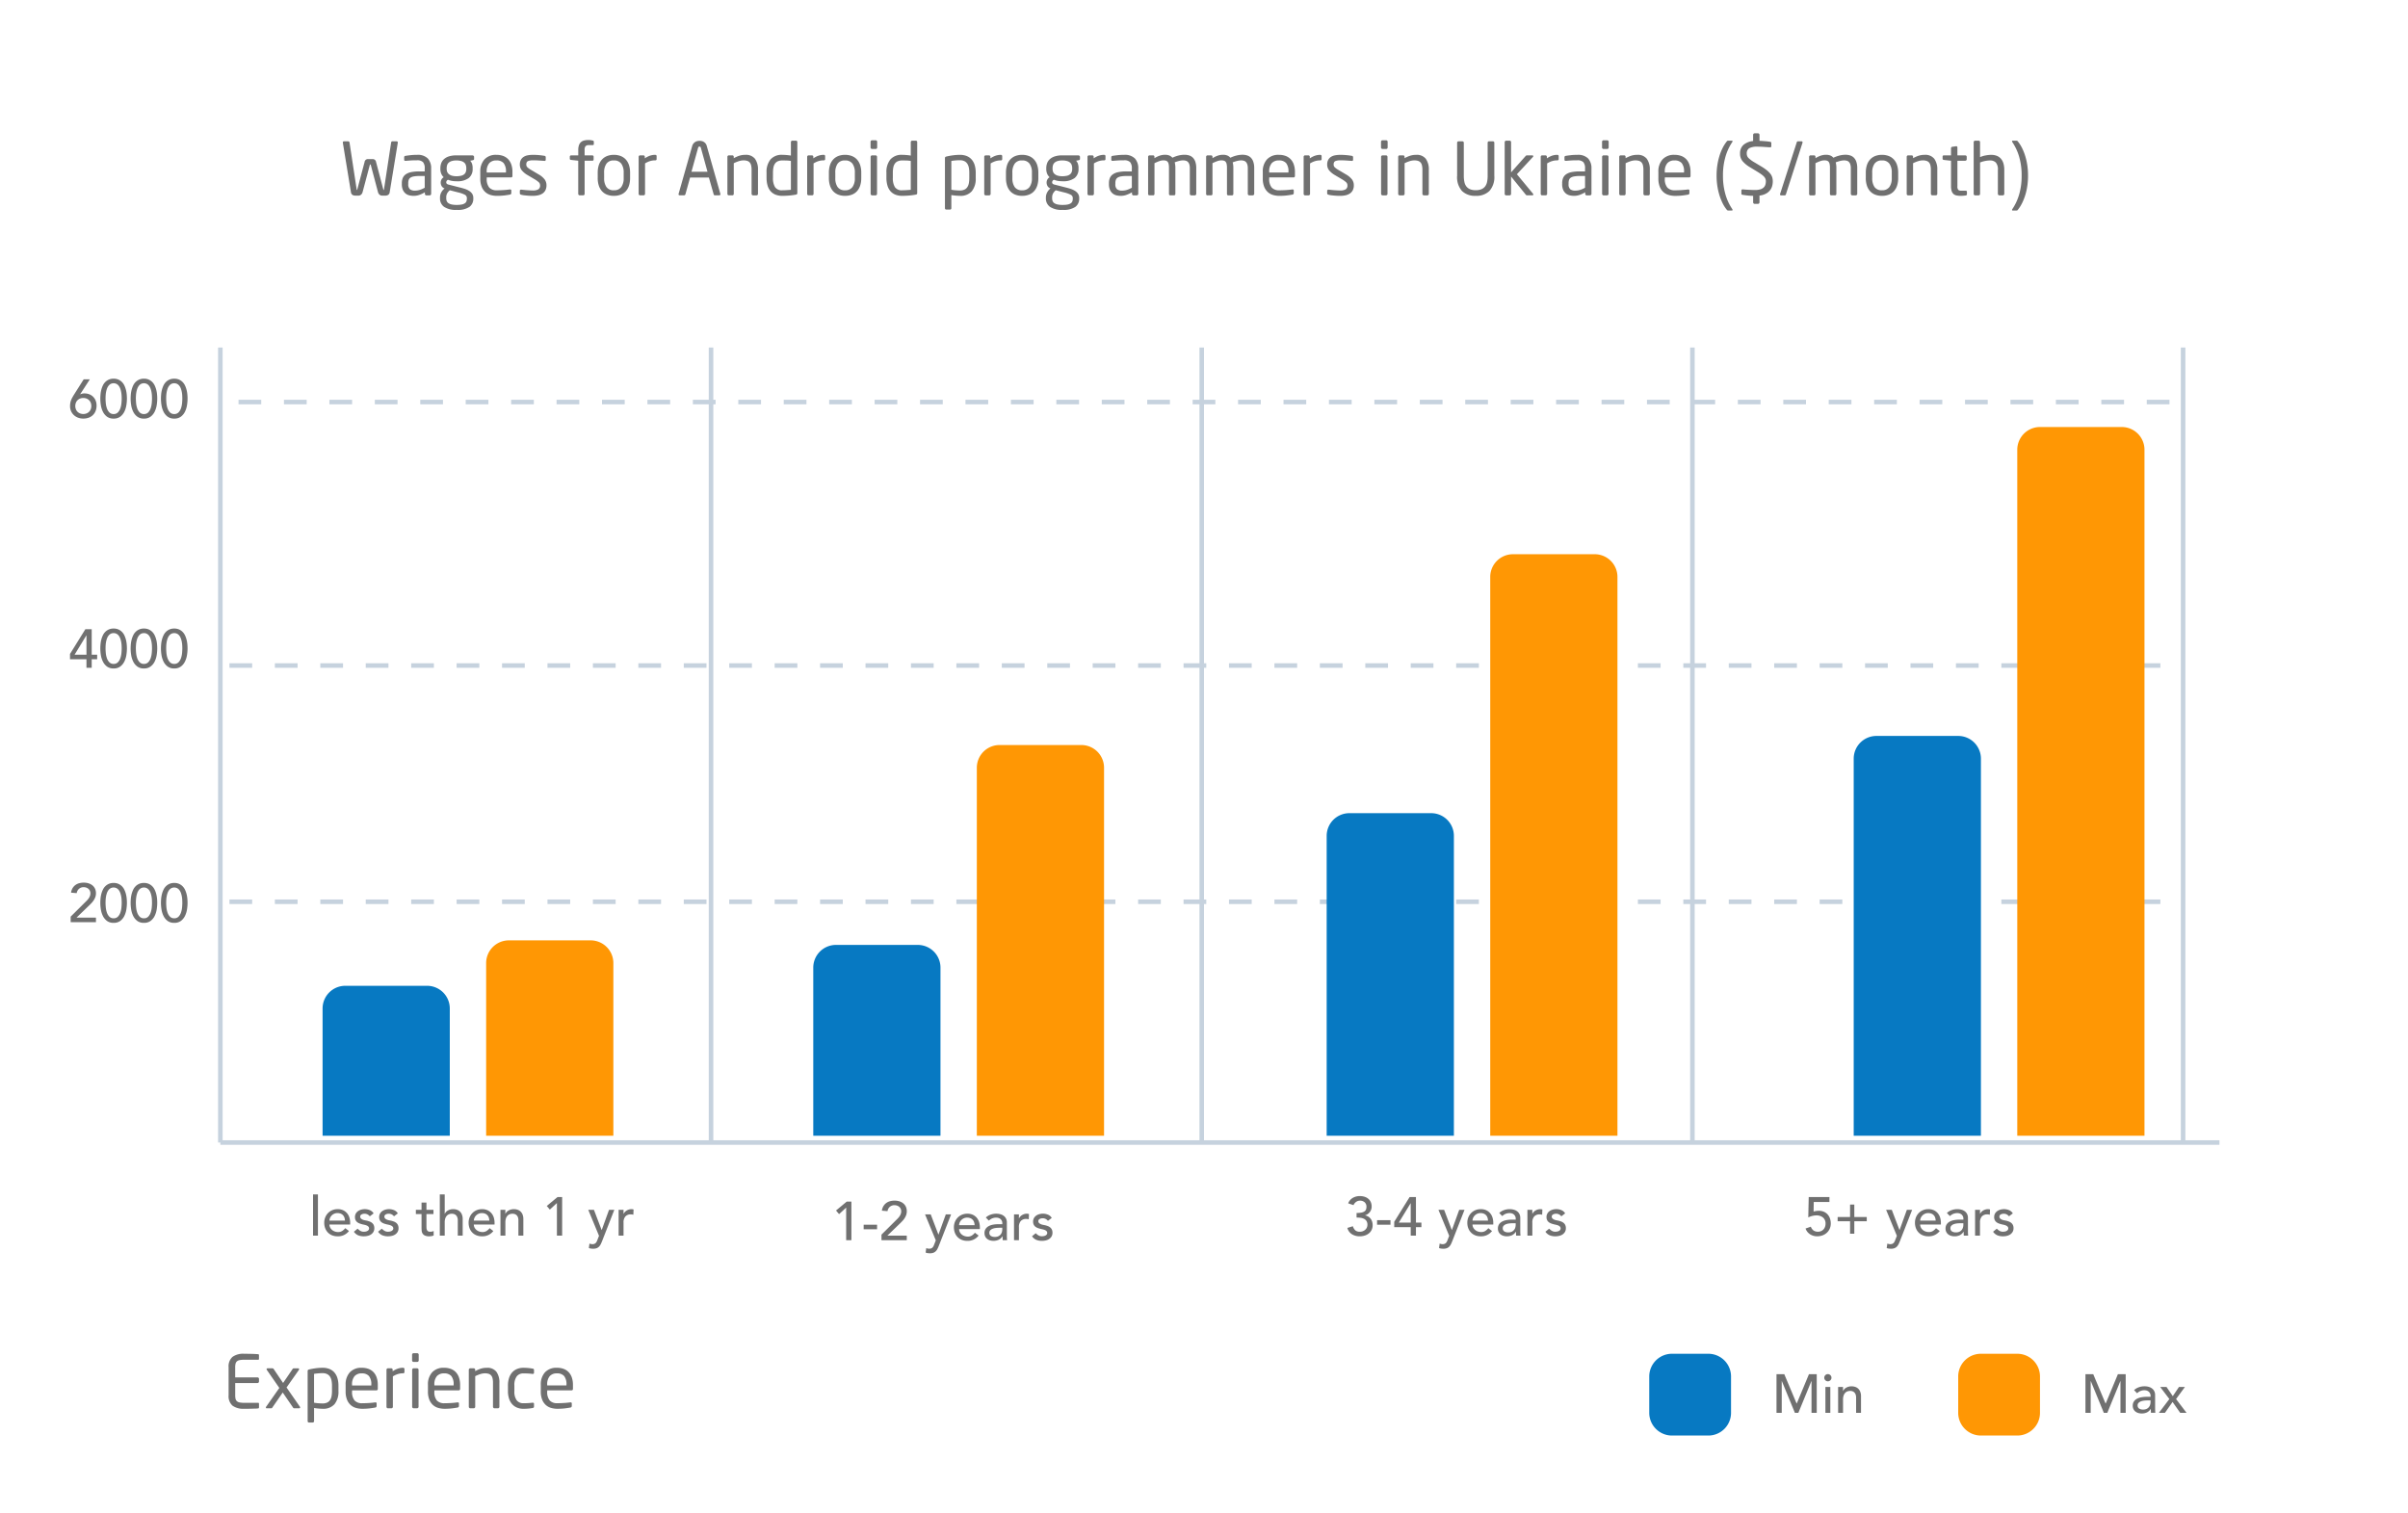 <?xml version="1.0" encoding="UTF-8"?> <svg xmlns="http://www.w3.org/2000/svg" width="530" height="333" viewBox="0 0 530 333"><g id="Group_958" data-name="Group 958" transform="translate(-89 -512)"><path id="Path_1288" data-name="Path 1288" d="M0,0H530V333H0Z" transform="translate(89 512)" fill="#fff"></path><path id="Path_1289" data-name="Path 1289" d="M-185.539-11.57v-.047a.238.238,0,0,1,.266-.273h.93q.227,0,.273.273l1.555,10.2a.853.853,0,0,1,.031.18q0,.055.047.055.063,0,.109-.234l1.57-5.922a.726.726,0,0,1,.75-.641h1.023a.737.737,0,0,1,.758.641l1.563,5.922q.047.242.117.234.047,0,.047-.055a.853.853,0,0,1,.031-.18l1.555-10.2q.047-.273.266-.273h.93a.242.242,0,0,1,.273.273v.047L-175.219-.75a.873.873,0,0,1-.344.652,1.234,1.234,0,0,1-.648.16h-.687a.842.842,0,0,1-.578-.215,1.127,1.127,0,0,1-.336-.582l-1.57-5.922a.43.43,0,0,0-.047-.125.064.064,0,0,0-.047-.016h-.031a.064.064,0,0,0-.047.016.51.51,0,0,0-.055.125l-1.578,5.922a1.127,1.127,0,0,1-.336.582.842.842,0,0,1-.578.215h-.672a1.234,1.234,0,0,1-.648-.16.873.873,0,0,1-.344-.652Zm12.984,9.094v-.2a2.921,2.921,0,0,1,.2-1.129,1.9,1.9,0,0,1,.656-.816,3.159,3.159,0,0,1,1.191-.488,8.687,8.687,0,0,1,1.809-.16h1.18v-.641a2.02,2.02,0,0,0-.383-1.406,1.8,1.8,0,0,0-1.328-.4q-.781,0-1.375.039t-1.07.086h-.078a.424.424,0,0,1-.2-.047q-.09-.047-.09-.211V-8.4q0-.258.336-.3.492-.078,1.078-.145a12.644,12.644,0,0,1,1.4-.066,3.109,3.109,0,0,1,2.395.8,3.153,3.153,0,0,1,.73,2.207V-.32a.307.307,0,0,1-.1.223.307.307,0,0,1-.223.1h-.742a.294.294,0,0,1-.219-.1.313.313,0,0,1-.094-.223V-.672a7.45,7.45,0,0,1-1.187.559,3.7,3.7,0,0,1-1.281.223,4.045,4.045,0,0,1-.984-.117,2.02,2.02,0,0,1-.828-.422,2.183,2.183,0,0,1-.578-.8A3.1,3.1,0,0,1-172.555-2.477Zm1.414-.016a1.4,1.4,0,0,0,.383,1.16,1.755,1.755,0,0,0,1.086.293A3.575,3.575,0,0,0-168.6-1.2a5.718,5.718,0,0,0,1.082-.48V-4.258h-1.18a6.685,6.685,0,0,0-1.2.09,2.025,2.025,0,0,0-.754.273.973.973,0,0,0-.383.48,2.113,2.113,0,0,0-.109.727Zm6.984,3.008a2.4,2.4,0,0,1,.3-1.2,2.665,2.665,0,0,1,.707-.836l-.117-.047a1.149,1.149,0,0,1-.559-.527A1.567,1.567,0,0,1-164-2.812v-.016a1.422,1.422,0,0,1,.16-.641,1.226,1.226,0,0,1,.5-.516,2.311,2.311,0,0,1-.551-.8,2.788,2.788,0,0,1-.184-1.059v-.125a3.324,3.324,0,0,1,.168-1.043,2.243,2.243,0,0,1,.574-.91,2.89,2.89,0,0,1,1.086-.637,5.266,5.266,0,0,1,1.719-.238h3.508a.371.371,0,0,1,.254.1.323.323,0,0,1,.113.25v.414a.254.254,0,0,1-.078.215.566.566,0,0,1-.211.09l-.57.109a1.825,1.825,0,0,1,.383.609,2.814,2.814,0,0,1,.156,1.039v.125a2.5,2.5,0,0,1-.848,2.035,4.2,4.2,0,0,1-2.707.707,5.348,5.348,0,0,1-1.07-.09,4.687,4.687,0,0,1-.781-.23.6.6,0,0,0-.4.539.448.448,0,0,0,.109.324.867.867,0,0,0,.383.191l2.383.609q.594.141,1.145.316a4.49,4.49,0,0,1,.984.441,2.208,2.208,0,0,1,.691.648,1.654,1.654,0,0,1,.258.945V.719a2.2,2.2,0,0,1-.84,1.816,4.572,4.572,0,0,1-2.809.668,4.6,4.6,0,0,1-2.793-.68,2.224,2.224,0,0,1-.887-1.867Zm1.375,0V.656a1.628,1.628,0,0,0,.109.609,1,1,0,0,0,.375.457,2.052,2.052,0,0,0,.707.285,5.084,5.084,0,0,0,1.113.1,5.413,5.413,0,0,0,1.117-.094,1.878,1.878,0,0,0,.68-.27.9.9,0,0,0,.344-.434,1.733,1.733,0,0,0,.094-.594V.594a.8.8,0,0,0-.437-.719A6.332,6.332,0,0,0-160.2-.656l-1.8-.461a2.816,2.816,0,0,0-.566.656A1.873,1.873,0,0,0-162.781.516Zm.094-6.359a2.152,2.152,0,0,0,.078.563,1.191,1.191,0,0,0,.313.527,1.729,1.729,0,0,0,.656.391,3.336,3.336,0,0,0,1.109.152,4.094,4.094,0,0,0,1.066-.117,1.592,1.592,0,0,0,.664-.336,1.2,1.2,0,0,0,.336-.512,2.108,2.108,0,0,0,.1-.668v-.125a2.291,2.291,0,0,0-.1-.672,1.214,1.214,0,0,0-.336-.543,1.739,1.739,0,0,0-.664-.359,3.539,3.539,0,0,0-1.066-.137,3.442,3.442,0,0,0-1.094.145,1.677,1.677,0,0,0-.652.375,1.241,1.241,0,0,0-.32.543,2.335,2.335,0,0,0-.09.648Zm7.4,2.117V-5.172a3.917,3.917,0,0,1,.914-2.734,3.383,3.383,0,0,1,2.641-1.008,4.086,4.086,0,0,1,1.539.266,2.907,2.907,0,0,1,1.094.754,3.261,3.261,0,0,1,.664,1.184,4.948,4.948,0,0,1,.227,1.539V-4.3q0,.352-.3.352h-5.359v.227a2.91,2.91,0,0,0,.559,2.016,2.173,2.173,0,0,0,1.66.594q.7,0,1.5-.051T-148.8-1.3h.078a.349.349,0,0,1,.176.047.189.189,0,0,1,.082.18v.539a.406.406,0,0,1-.066.246.409.409,0,0,1-.254.129q-.687.125-1.367.2a14.656,14.656,0,0,1-1.5.07A4.964,4.964,0,0,1-153-.074,2.965,2.965,0,0,1-154.16-.7a3.15,3.15,0,0,1-.816-1.176A4.783,4.783,0,0,1-155.289-3.727Zm1.414-1.3h4.234v-.148a2.865,2.865,0,0,0-.52-1.934,2.018,2.018,0,0,0-1.574-.574,2.033,2.033,0,0,0-1.59.609,2.769,2.769,0,0,0-.551,1.9Zm7.289,4.578v-.562a.215.215,0,0,1,.082-.176.318.318,0,0,1,.207-.066h.063l.633.066q.344.035.7.059t.656.039q.3.016.531.016a2.329,2.329,0,0,0,1.184-.242.961.961,0,0,0,.4-.9.89.89,0,0,0-.258-.637,5.083,5.083,0,0,0-.945-.691l-1.617-.953a4.677,4.677,0,0,1-1.184-.984,1.971,1.971,0,0,1-.449-1.3,2.122,2.122,0,0,1,.227-1.035,1.8,1.8,0,0,1,.609-.656,2.511,2.511,0,0,1,.91-.344,6.339,6.339,0,0,1,1.152-.1q.672,0,1.3.059t1.2.152q.3.047.3.32v.523a.238.238,0,0,1-.266.273h-.047q-.414-.031-1.113-.078t-1.371-.047a3,3,0,0,0-1.078.16q-.406.16-.406.77a.845.845,0,0,0,.27.629,4.236,4.236,0,0,0,.832.582l1.586.945a4.38,4.38,0,0,1,1.375,1.152,2.18,2.18,0,0,1,.383,1.262,2.379,2.379,0,0,1-.215,1.051,1.887,1.887,0,0,1-.609.723,2.7,2.7,0,0,1-.945.414,5.22,5.22,0,0,1-1.223.133q-.227,0-.539-.008t-.656-.039q-.344-.031-.7-.07a4.268,4.268,0,0,1-.641-.117Q-146.586-.2-146.586-.445Zm11-7.633v-.437a.257.257,0,0,1,.09-.2.316.316,0,0,1,.215-.078h1.555V-9.953a3.235,3.235,0,0,1,.152-1.07,1.647,1.647,0,0,1,.438-.687,1.619,1.619,0,0,1,.7-.363,3.855,3.855,0,0,1,.941-.105,3.322,3.322,0,0,1,.531.035q.211.035.367.066.3.078.3.258v.523q0,.242-.289.242h-.766a1.036,1.036,0,0,0-.77.223,1.337,1.337,0,0,0-.207.879V-8.8h1.68a.316.316,0,0,1,.215.078.257.257,0,0,1,.09.2v.625q0,.273-.3.273h-1.68v7.3a.32.32,0,0,1-.09.223.282.282,0,0,1-.215.1h-.781a.307.307,0,0,1-.223-.1.307.307,0,0,1-.1-.223v-7.3l-1.555-.172Q-135.586-7.82-135.586-8.078Zm6.141,4.289V-5.008a5.312,5.312,0,0,1,.227-1.6,3.409,3.409,0,0,1,.672-1.23,2.993,2.993,0,0,1,1.109-.793,3.942,3.942,0,0,1,1.547-.281,4,4,0,0,1,1.555.281,2.98,2.98,0,0,1,1.117.793,3.409,3.409,0,0,1,.672,1.23,5.312,5.312,0,0,1,.227,1.6v1.219a5.312,5.312,0,0,1-.227,1.6,3.409,3.409,0,0,1-.672,1.23,2.943,2.943,0,0,1-1.117.789,4.05,4.05,0,0,1-1.555.277,3.991,3.991,0,0,1-1.547-.277,2.955,2.955,0,0,1-1.109-.789,3.4,3.4,0,0,1-.672-1.234A5.322,5.322,0,0,1-129.445-3.789Zm1.414,0a3.349,3.349,0,0,0,.5,1.953,1.858,1.858,0,0,0,1.637.719,1.9,1.9,0,0,0,1.641-.715,3.251,3.251,0,0,0,.523-1.957V-5.008a3.291,3.291,0,0,0-.516-1.953,1.889,1.889,0,0,0-1.648-.719,1.87,1.87,0,0,0-1.629.711,3.3,3.3,0,0,0-.512,1.961Zm7.594,3.469V-8.477a.32.32,0,0,1,.09-.223.282.282,0,0,1,.215-.1h.75a.287.287,0,0,1,.215.094.316.316,0,0,1,.09.227v.336a4.673,4.673,0,0,1,1.16-.594,3.522,3.522,0,0,1,1.1-.18q.336,0,.336.289v.656q0,.273-.336.273a3.826,3.826,0,0,0-1.082.152,4.9,4.9,0,0,0-1.129.52v6.7a.313.313,0,0,1-.094.223.294.294,0,0,1-.219.1h-.789a.282.282,0,0,1-.215-.1A.32.32,0,0,1-120.437-.32Zm8.789.063a.268.268,0,0,1,.016-.109l2.961-10.414a1.574,1.574,0,0,1,.281-.6,1.6,1.6,0,0,1,.41-.371,1.517,1.517,0,0,1,.473-.191,2.2,2.2,0,0,1,.469-.055,2.406,2.406,0,0,1,.465.047,1.432,1.432,0,0,1,.465.184,1.549,1.549,0,0,1,.41.367,1.573,1.573,0,0,1,.277.605l2.961,10.43a.268.268,0,0,1,.016.109q0,.258-.273.258h-.945a.218.218,0,0,1-.172-.07.457.457,0,0,1-.094-.172l-1.047-3.68h-4.141l-1.023,3.68a.393.393,0,0,1-.113.168A.258.258,0,0,1-110.43,0h-.945Q-111.648,0-111.648-.258Zm2.836-4.93h3.531l-1.453-5.258q-.078-.289-.3-.289-.242,0-.32.289ZM-100.9-.32V-8.477a.32.32,0,0,1,.09-.223.282.282,0,0,1,.215-.1h.8a.275.275,0,0,1,.211.094.323.323,0,0,1,.086.227v.3a7.157,7.157,0,0,1,1.25-.551,4.275,4.275,0,0,1,1.3-.184,2.5,2.5,0,0,1,2.117.863,3.973,3.973,0,0,1,.664,2.465V-.32a.313.313,0,0,1-.094.223.294.294,0,0,1-.219.1h-.773a.307.307,0,0,1-.223-.1.307.307,0,0,1-.1-.223V-5.586a4.273,4.273,0,0,0-.1-1.016,1.457,1.457,0,0,0-.32-.645,1.241,1.241,0,0,0-.555-.344,2.614,2.614,0,0,0-.781-.105,3.427,3.427,0,0,0-1.059.176,8.571,8.571,0,0,0-1.105.449V-.32a.313.313,0,0,1-.094.223A.294.294,0,0,1-99.8,0h-.789a.282.282,0,0,1-.215-.1A.32.32,0,0,1-100.9-.32Zm8.617-3.523V-4.992A4.351,4.351,0,0,1-91.414-7.9a3.262,3.262,0,0,1,2.625-1.016q.367,0,.887.043t.98.121v-2.977a.293.293,0,0,1,.09-.215.293.293,0,0,1,.215-.09h.82a.274.274,0,0,1,.207.086.3.3,0,0,1,.082.219v11.2a.447.447,0,0,1-.059.246.41.41,0,0,1-.277.129q-.75.141-1.48.2t-1.465.063a3.977,3.977,0,0,1-1.555-.277A2.831,2.831,0,0,1-91.43-.957a3.343,3.343,0,0,1-.641-1.25A5.948,5.948,0,0,1-92.281-3.844Zm1.414,0a3.8,3.8,0,0,0,.445,2.02,1.777,1.777,0,0,0,1.633.707q.414,0,.934-.035t.934-.066V-7.57a5.827,5.827,0,0,0-.941-.094q-.543-.016-.926-.016a2.461,2.461,0,0,0-.992.176,1.515,1.515,0,0,0-.641.52,2.214,2.214,0,0,0-.344.848,5.825,5.825,0,0,0-.1,1.145ZM-83.344-.32V-8.477a.32.32,0,0,1,.09-.223.282.282,0,0,1,.215-.1h.75a.287.287,0,0,1,.215.094.316.316,0,0,1,.09.227v.336a4.673,4.673,0,0,1,1.16-.594,3.522,3.522,0,0,1,1.1-.18q.336,0,.336.289v.656q0,.273-.336.273a3.826,3.826,0,0,0-1.082.152,4.9,4.9,0,0,0-1.129.52v6.7a.313.313,0,0,1-.094.223.294.294,0,0,1-.219.1h-.789a.282.282,0,0,1-.215-.1A.32.32,0,0,1-83.344-.32Zm4.781-3.469V-5.008a5.312,5.312,0,0,1,.227-1.6,3.409,3.409,0,0,1,.672-1.23,2.993,2.993,0,0,1,1.109-.793,3.942,3.942,0,0,1,1.547-.281,4,4,0,0,1,1.555.281,2.98,2.98,0,0,1,1.117.793,3.409,3.409,0,0,1,.672,1.23,5.312,5.312,0,0,1,.227,1.6v1.219a5.312,5.312,0,0,1-.227,1.6,3.409,3.409,0,0,1-.672,1.23,2.943,2.943,0,0,1-1.117.789,4.05,4.05,0,0,1-1.555.277,3.991,3.991,0,0,1-1.547-.277,2.955,2.955,0,0,1-1.109-.789,3.4,3.4,0,0,1-.672-1.234A5.322,5.322,0,0,1-78.562-3.789Zm1.414,0a3.349,3.349,0,0,0,.5,1.953,1.858,1.858,0,0,0,1.637.719,1.9,1.9,0,0,0,1.641-.715,3.251,3.251,0,0,0,.523-1.957V-5.008a3.291,3.291,0,0,0-.516-1.953,1.889,1.889,0,0,0-1.648-.719,1.87,1.87,0,0,0-1.629.711,3.3,3.3,0,0,0-.512,1.961Zm7.758-6.742V-11.8a.313.313,0,0,1,.094-.223.3.3,0,0,1,.227-.1h.813a.313.313,0,0,1,.223.094.3.3,0,0,1,.1.227v1.273a.313.313,0,0,1-.094.223.3.3,0,0,1-.227.1h-.812a.313.313,0,0,1-.223-.094A.3.3,0,0,1-69.391-10.531ZM-69.375-.32V-8.477a.313.313,0,0,1,.094-.223.3.3,0,0,1,.227-.1h.766a.313.313,0,0,1,.223.094.3.3,0,0,1,.1.227V-.32a.307.307,0,0,1-.1.223.307.307,0,0,1-.223.1h-.766a.307.307,0,0,1-.223-.1A.307.307,0,0,1-69.375-.32ZM-65.9-3.844V-4.992A4.351,4.351,0,0,1-65.031-7.9a3.262,3.262,0,0,1,2.625-1.016q.367,0,.887.043t.98.121v-2.977a.293.293,0,0,1,.09-.215.293.293,0,0,1,.215-.09h.82a.274.274,0,0,1,.207.086.3.3,0,0,1,.082.219v11.2a.447.447,0,0,1-.059.246.41.41,0,0,1-.277.129q-.75.141-1.48.2t-1.465.063a3.977,3.977,0,0,1-1.555-.277,2.831,2.831,0,0,1-1.086-.789,3.343,3.343,0,0,1-.641-1.25A5.948,5.948,0,0,1-65.9-3.844Zm1.414,0a3.8,3.8,0,0,0,.445,2.02,1.777,1.777,0,0,0,1.633.707q.414,0,.934-.035t.934-.066V-7.57a5.827,5.827,0,0,0-.941-.094q-.543-.016-.926-.016A2.461,2.461,0,0,0-63.4-7.5a1.515,1.515,0,0,0-.641.52,2.214,2.214,0,0,0-.344.848,5.825,5.825,0,0,0-.1,1.145Zm11.469,6.672V-8.18a.389.389,0,0,1,.059-.234.511.511,0,0,1,.277-.133,13.8,13.8,0,0,1,1.426-.262,11.415,11.415,0,0,1,1.52-.105,3.928,3.928,0,0,1,1.555.281,2.83,2.83,0,0,1,1.086.8,3.427,3.427,0,0,1,.641,1.246,5.822,5.822,0,0,1,.211,1.625V-3.8a4.335,4.335,0,0,1-.867,2.9A3.268,3.268,0,0,1-49.734.109q-.367,0-.887-.047t-.988-.125V2.828a.3.3,0,0,1-.086.215.281.281,0,0,1-.211.09h-.82a.274.274,0,0,1-.207-.086A.3.3,0,0,1-53.016,2.828Zm1.406-4.062a8.411,8.411,0,0,0,.945.121q.547.043.93.043a2.369,2.369,0,0,0,.992-.184,1.549,1.549,0,0,0,.641-.535,2.293,2.293,0,0,0,.344-.867,5.962,5.962,0,0,0,.1-1.148V-4.961a5.856,5.856,0,0,0-.1-1.137,2.366,2.366,0,0,0-.344-.871,1.645,1.645,0,0,0-.641-.559,2.208,2.208,0,0,0-.992-.2q-.516,0-1.027.047t-.848.109Zm7.242.914V-8.477a.32.32,0,0,1,.09-.223.282.282,0,0,1,.215-.1h.75A.287.287,0,0,1-43.1-8.7a.316.316,0,0,1,.09.227v.336a4.673,4.673,0,0,1,1.16-.594,3.522,3.522,0,0,1,1.1-.18q.336,0,.336.289v.656q0,.273-.336.273a3.826,3.826,0,0,0-1.082.152,4.9,4.9,0,0,0-1.129.52v6.7a.313.313,0,0,1-.094.223.294.294,0,0,1-.219.1h-.789a.282.282,0,0,1-.215-.1A.32.32,0,0,1-44.367-.32Zm4.781-3.469V-5.008a5.312,5.312,0,0,1,.227-1.6,3.409,3.409,0,0,1,.672-1.23,2.993,2.993,0,0,1,1.109-.793,3.942,3.942,0,0,1,1.547-.281,4,4,0,0,1,1.555.281,2.98,2.98,0,0,1,1.117.793,3.409,3.409,0,0,1,.672,1.23,5.312,5.312,0,0,1,.227,1.6v1.219a5.312,5.312,0,0,1-.227,1.6,3.409,3.409,0,0,1-.672,1.23,2.943,2.943,0,0,1-1.117.789,4.05,4.05,0,0,1-1.555.277,3.991,3.991,0,0,1-1.547-.277,2.955,2.955,0,0,1-1.109-.789,3.4,3.4,0,0,1-.672-1.234A5.322,5.322,0,0,1-39.586-3.789Zm1.414,0a3.349,3.349,0,0,0,.5,1.953,1.858,1.858,0,0,0,1.637.719,1.9,1.9,0,0,0,1.641-.715,3.251,3.251,0,0,0,.523-1.957V-5.008a3.291,3.291,0,0,0-.516-1.953,1.889,1.889,0,0,0-1.648-.719,1.87,1.87,0,0,0-1.629.711,3.3,3.3,0,0,0-.512,1.961ZM-30.8.516a2.4,2.4,0,0,1,.3-1.2,2.665,2.665,0,0,1,.707-.836l-.117-.047a1.149,1.149,0,0,1-.559-.527,1.567,1.567,0,0,1-.176-.715v-.016a1.421,1.421,0,0,1,.16-.641,1.226,1.226,0,0,1,.5-.516,2.312,2.312,0,0,1-.551-.8,2.788,2.788,0,0,1-.184-1.059v-.125a3.324,3.324,0,0,1,.168-1.043,2.243,2.243,0,0,1,.574-.91,2.89,2.89,0,0,1,1.086-.637A5.266,5.266,0,0,1-27.172-8.8h3.508a.371.371,0,0,1,.254.1.323.323,0,0,1,.113.25v.414a.254.254,0,0,1-.078.215.566.566,0,0,1-.211.09l-.57.109a1.825,1.825,0,0,1,.383.609,2.814,2.814,0,0,1,.156,1.039v.125a2.5,2.5,0,0,1-.848,2.035,4.2,4.2,0,0,1-2.707.707,5.348,5.348,0,0,1-1.07-.09,4.687,4.687,0,0,1-.781-.23.6.6,0,0,0-.4.539.448.448,0,0,0,.109.324.867.867,0,0,0,.383.191l2.383.609q.594.141,1.145.316A4.49,4.49,0,0,1-24.418-1a2.208,2.208,0,0,1,.691.648,1.654,1.654,0,0,1,.258.945V.719a2.2,2.2,0,0,1-.84,1.816,4.572,4.572,0,0,1-2.809.668,4.6,4.6,0,0,1-2.793-.68A2.224,2.224,0,0,1-30.8.656Zm1.375,0V.656a1.628,1.628,0,0,0,.109.609,1,1,0,0,0,.375.457,2.052,2.052,0,0,0,.707.285,5.084,5.084,0,0,0,1.113.1A5.413,5.413,0,0,0-26,2.016a1.878,1.878,0,0,0,.68-.27.9.9,0,0,0,.344-.434,1.733,1.733,0,0,0,.094-.594V.594a.8.8,0,0,0-.437-.719,6.332,6.332,0,0,0-1.516-.531l-1.8-.461a2.815,2.815,0,0,0-.566.656A1.873,1.873,0,0,0-29.422.516Zm.094-6.359a2.152,2.152,0,0,0,.078.563,1.191,1.191,0,0,0,.313.527,1.729,1.729,0,0,0,.656.391,3.336,3.336,0,0,0,1.109.152,4.094,4.094,0,0,0,1.066-.117,1.592,1.592,0,0,0,.664-.336,1.2,1.2,0,0,0,.336-.512,2.109,2.109,0,0,0,.1-.668v-.125a2.291,2.291,0,0,0-.1-.672,1.214,1.214,0,0,0-.336-.543,1.739,1.739,0,0,0-.664-.359,3.539,3.539,0,0,0-1.066-.137,3.442,3.442,0,0,0-1.094.145,1.677,1.677,0,0,0-.652.375,1.241,1.241,0,0,0-.32.543,2.335,2.335,0,0,0-.09.648ZM-21.641-.32V-8.477a.32.32,0,0,1,.09-.223.282.282,0,0,1,.215-.1h.75a.287.287,0,0,1,.215.094.316.316,0,0,1,.09.227v.336a4.673,4.673,0,0,1,1.16-.594,3.522,3.522,0,0,1,1.1-.18q.336,0,.336.289v.656q0,.273-.336.273a3.826,3.826,0,0,0-1.082.152,4.9,4.9,0,0,0-1.129.52v6.7a.313.313,0,0,1-.094.223.294.294,0,0,1-.219.1h-.789a.282.282,0,0,1-.215-.1A.32.32,0,0,1-21.641-.32Zm4.719-2.156v-.2a2.921,2.921,0,0,1,.2-1.129,1.9,1.9,0,0,1,.656-.816,3.159,3.159,0,0,1,1.191-.488,8.687,8.687,0,0,1,1.809-.16h1.18v-.641a2.02,2.02,0,0,0-.383-1.406,1.8,1.8,0,0,0-1.328-.4q-.781,0-1.375.039t-1.07.086h-.078a.424.424,0,0,1-.2-.047q-.09-.047-.09-.211V-8.4q0-.258.336-.3.492-.078,1.078-.145a12.644,12.644,0,0,1,1.4-.066,3.109,3.109,0,0,1,2.395.8,3.153,3.153,0,0,1,.73,2.207V-.32a.307.307,0,0,1-.1.223.307.307,0,0,1-.223.1h-.742a.294.294,0,0,1-.219-.1.313.313,0,0,1-.094-.223V-.672a7.45,7.45,0,0,1-1.187.559,3.7,3.7,0,0,1-1.281.223A4.045,4.045,0,0,1-15.3-.008a2.02,2.02,0,0,1-.828-.422,2.183,2.183,0,0,1-.578-.8A3.1,3.1,0,0,1-16.922-2.477Zm1.414-.016a1.4,1.4,0,0,0,.383,1.16,1.755,1.755,0,0,0,1.086.293,3.575,3.575,0,0,0,1.074-.16,5.718,5.718,0,0,0,1.082-.48V-4.258h-1.18a6.685,6.685,0,0,0-1.2.09,2.025,2.025,0,0,0-.754.273.973.973,0,0,0-.383.48,2.113,2.113,0,0,0-.109.727ZM-8.3-.32V-8.477a.32.32,0,0,1,.09-.223A.282.282,0,0,1-8-8.8h.8a.275.275,0,0,1,.211.094.323.323,0,0,1,.086.227v.3a5.688,5.688,0,0,1,1.07-.527A3.575,3.575,0,0,1-4.562-8.93a2.484,2.484,0,0,1,.906.152,1.766,1.766,0,0,1,.7.5,7.092,7.092,0,0,1,1.352-.488A5.436,5.436,0,0,1-.3-8.93a3.47,3.47,0,0,1,1.02.145,2,2,0,0,1,.824.488,2.326,2.326,0,0,1,.551.914,4.273,4.273,0,0,1,.2,1.4V-.32a.307.307,0,0,1-.1.223.307.307,0,0,1-.223.1H1.2A.307.307,0,0,1,.98-.1a.307.307,0,0,1-.1-.223V-5.984A2.617,2.617,0,0,0,.77-6.812a1.373,1.373,0,0,0-.3-.531A1.038,1.038,0,0,0,0-7.617,2.1,2.1,0,0,0-.578-7.7a3.6,3.6,0,0,0-.918.129q-.488.129-.949.3A4.921,4.921,0,0,1-2.3-6.016v5.7A.347.347,0,0,1-2.383-.1a.256.256,0,0,1-.211.1h-.844a.237.237,0,0,1-.2-.1A.358.358,0,0,1-3.711-.32v-5.7a4.246,4.246,0,0,0-.07-.859,1.125,1.125,0,0,0-.23-.512.779.779,0,0,0-.395-.246A2.1,2.1,0,0,0-4.945-7.7a2.742,2.742,0,0,0-.934.184A9.731,9.731,0,0,0-6.9-7.07V-.32A.347.347,0,0,1-6.977-.1a.248.248,0,0,1-.2.1h-.852a.237.237,0,0,1-.2-.1A.358.358,0,0,1-8.3-.32Zm12.766,0V-8.477a.32.32,0,0,1,.09-.223.282.282,0,0,1,.215-.1h.8a.275.275,0,0,1,.211.094.323.323,0,0,1,.086.227v.3a5.688,5.688,0,0,1,1.07-.527A3.575,3.575,0,0,1,8.2-8.93a2.484,2.484,0,0,1,.906.152,1.766,1.766,0,0,1,.7.5,7.092,7.092,0,0,1,1.352-.488,5.436,5.436,0,0,1,1.3-.168,3.47,3.47,0,0,1,1.02.145A2,2,0,0,1,14.3-8.3a2.326,2.326,0,0,1,.551.914,4.273,4.273,0,0,1,.2,1.4V-.32a.307.307,0,0,1-.1.223.307.307,0,0,1-.223.1h-.766a.307.307,0,0,1-.223-.1.307.307,0,0,1-.1-.223V-5.984a2.617,2.617,0,0,0-.113-.828,1.373,1.373,0,0,0-.3-.531,1.038,1.038,0,0,0-.465-.273,2.1,2.1,0,0,0-.578-.078,3.6,3.6,0,0,0-.918.129q-.488.129-.949.3a4.921,4.921,0,0,1,.141,1.25v5.7a.347.347,0,0,1-.078.223.256.256,0,0,1-.211.1H9.328a.237.237,0,0,1-.2-.1A.358.358,0,0,1,9.055-.32v-5.7a4.246,4.246,0,0,0-.07-.859,1.125,1.125,0,0,0-.23-.512.779.779,0,0,0-.395-.246A2.1,2.1,0,0,0,7.82-7.7a2.742,2.742,0,0,0-.934.184,9.731,9.731,0,0,0-1.02.441V-.32A.347.347,0,0,1,5.789-.1a.248.248,0,0,1-.2.1H4.734a.237.237,0,0,1-.2-.1A.358.358,0,0,1,4.461-.32ZM16.938-3.727V-5.172a3.917,3.917,0,0,1,.914-2.734,3.383,3.383,0,0,1,2.641-1.008,4.086,4.086,0,0,1,1.539.266,2.907,2.907,0,0,1,1.094.754,3.261,3.261,0,0,1,.664,1.184,4.948,4.948,0,0,1,.227,1.539V-4.3q0,.352-.3.352H18.352v.227a2.91,2.91,0,0,0,.559,2.016,2.173,2.173,0,0,0,1.66.594q.7,0,1.5-.051T23.422-1.3H23.5a.349.349,0,0,1,.176.047.189.189,0,0,1,.082.18v.539a.406.406,0,0,1-.066.246.409.409,0,0,1-.254.129q-.688.125-1.367.2a14.656,14.656,0,0,1-1.5.07,4.964,4.964,0,0,1-1.344-.184A2.965,2.965,0,0,1,18.066-.7a3.15,3.15,0,0,1-.816-1.176A4.782,4.782,0,0,1,16.938-3.727Zm1.414-1.3h4.234v-.148a2.865,2.865,0,0,0-.52-1.934,2.018,2.018,0,0,0-1.574-.574,2.033,2.033,0,0,0-1.59.609,2.769,2.769,0,0,0-.551,1.9ZM25.93-.32V-8.477a.32.32,0,0,1,.09-.223.282.282,0,0,1,.215-.1h.75A.287.287,0,0,1,27.2-8.7a.316.316,0,0,1,.09.227v.336a4.673,4.673,0,0,1,1.16-.594,3.522,3.522,0,0,1,1.1-.18q.336,0,.336.289v.656q0,.273-.336.273a3.826,3.826,0,0,0-1.082.152,4.9,4.9,0,0,0-1.129.52v6.7a.313.313,0,0,1-.094.223.294.294,0,0,1-.219.1h-.789a.282.282,0,0,1-.215-.1A.32.32,0,0,1,25.93-.32Zm5.18-.125v-.562a.215.215,0,0,1,.082-.176A.318.318,0,0,1,31.4-1.25h.063l.633.066q.344.035.7.059t.656.039q.3.016.531.016a2.329,2.329,0,0,0,1.184-.242.961.961,0,0,0,.4-.9.89.89,0,0,0-.258-.637,5.082,5.082,0,0,0-.945-.691l-1.617-.953a4.677,4.677,0,0,1-1.184-.984,1.971,1.971,0,0,1-.449-1.3,2.122,2.122,0,0,1,.227-1.035,1.8,1.8,0,0,1,.609-.656,2.511,2.511,0,0,1,.91-.344,6.339,6.339,0,0,1,1.152-.1q.672,0,1.3.059t1.2.152q.3.047.3.32v.523a.238.238,0,0,1-.266.273h-.047q-.414-.031-1.113-.078t-1.371-.047a3,3,0,0,0-1.078.16q-.406.16-.406.77a.845.845,0,0,0,.27.629,4.236,4.236,0,0,0,.832.582l1.586.945a4.38,4.38,0,0,1,1.375,1.152,2.18,2.18,0,0,1,.383,1.262,2.379,2.379,0,0,1-.215,1.051,1.887,1.887,0,0,1-.609.723,2.7,2.7,0,0,1-.945.414,5.22,5.22,0,0,1-1.223.133q-.227,0-.539-.008T32.781.063q-.344-.031-.7-.07a4.268,4.268,0,0,1-.641-.117Q31.109-.2,31.109-.445ZM42.961-10.531V-11.8a.313.313,0,0,1,.094-.223.3.3,0,0,1,.227-.1h.813a.313.313,0,0,1,.223.094.3.3,0,0,1,.1.227v1.273a.313.313,0,0,1-.094.223.3.3,0,0,1-.227.1h-.812a.313.313,0,0,1-.223-.094A.3.3,0,0,1,42.961-10.531ZM42.977-.32V-8.477A.313.313,0,0,1,43.07-8.7a.3.3,0,0,1,.227-.1h.766a.313.313,0,0,1,.223.094.3.3,0,0,1,.1.227V-.32a.307.307,0,0,1-.1.223.307.307,0,0,1-.223.1H43.3a.307.307,0,0,1-.223-.1A.307.307,0,0,1,42.977-.32Zm3.766,0V-8.477a.32.32,0,0,1,.09-.223.282.282,0,0,1,.215-.1h.8a.275.275,0,0,1,.211.094.323.323,0,0,1,.086.227v.3A7.157,7.157,0,0,1,49.4-8.73a4.275,4.275,0,0,1,1.3-.184,2.5,2.5,0,0,1,2.117.863,3.973,3.973,0,0,1,.664,2.465V-.32a.313.313,0,0,1-.094.223.294.294,0,0,1-.219.1h-.773a.307.307,0,0,1-.223-.1.307.307,0,0,1-.1-.223V-5.586a4.273,4.273,0,0,0-.1-1.016,1.457,1.457,0,0,0-.32-.645,1.241,1.241,0,0,0-.555-.344,2.614,2.614,0,0,0-.781-.105,3.427,3.427,0,0,0-1.059.176,8.571,8.571,0,0,0-1.105.449V-.32a.313.313,0,0,1-.094.223.294.294,0,0,1-.219.1h-.789a.282.282,0,0,1-.215-.1A.32.32,0,0,1,46.742-.32Zm12.969-4v-7.266A.3.3,0,0,1,59.8-11.8a.29.29,0,0,1,.219-.09h.859a.293.293,0,0,1,.215.09.293.293,0,0,1,.09.215V-4.32a6.558,6.558,0,0,0,.129,1.367,2.415,2.415,0,0,0,.441,1,2,2,0,0,0,.809.609,3.2,3.2,0,0,0,1.246.211,3.211,3.211,0,0,0,1.238-.211,1.992,1.992,0,0,0,.816-.609,2.411,2.411,0,0,0,.441-.992A6.531,6.531,0,0,0,66.43-4.32v-7.266a.3.3,0,0,1,.086-.215.29.29,0,0,1,.219-.09h.859a.293.293,0,0,1,.215.09.293.293,0,0,1,.09.215V-4.32A4.567,4.567,0,0,1,66.82-.961,4.094,4.094,0,0,1,63.8.109a4.089,4.089,0,0,1-3.023-1.07A4.588,4.588,0,0,1,59.711-4.32Zm10.469,4V-11.711a.307.307,0,0,1,.1-.223.307.307,0,0,1,.223-.1h.773a.3.3,0,0,1,.219.094.309.309,0,0,1,.094.227v6.656l3.2-3.6a.621.621,0,0,1,.137-.109.408.408,0,0,1,.184-.031h1.117q.242,0,.242.172a.265.265,0,0,1-.078.18l-3.523,3.8L76.422-.352a.191.191,0,0,1,.047.141Q76.469,0,76.3,0H75.141a.43.43,0,0,1-.2-.039.551.551,0,0,1-.168-.172l-3.187-3.93V-.32a.313.313,0,0,1-.094.223.294.294,0,0,1-.219.1H70.5a.307.307,0,0,1-.223-.1A.307.307,0,0,1,70.18-.32Zm7.93,0V-8.477A.32.32,0,0,1,78.2-8.7a.282.282,0,0,1,.215-.1h.75a.287.287,0,0,1,.215.094.316.316,0,0,1,.09.227v.336a4.673,4.673,0,0,1,1.16-.594,3.522,3.522,0,0,1,1.1-.18q.336,0,.336.289v.656q0,.273-.336.273a3.826,3.826,0,0,0-1.082.152,4.9,4.9,0,0,0-1.129.52v6.7a.313.313,0,0,1-.094.223A.294.294,0,0,1,79.2,0h-.789A.282.282,0,0,1,78.2-.1.32.32,0,0,1,78.109-.32Zm4.719-2.156v-.2a2.921,2.921,0,0,1,.2-1.129,1.9,1.9,0,0,1,.656-.816,3.159,3.159,0,0,1,1.191-.488,8.687,8.687,0,0,1,1.809-.16h1.18v-.641a2.02,2.02,0,0,0-.383-1.406,1.8,1.8,0,0,0-1.328-.4q-.781,0-1.375.039t-1.07.086h-.078a.424.424,0,0,1-.2-.047q-.09-.047-.09-.211V-8.4q0-.258.336-.3.492-.078,1.078-.145a12.644,12.644,0,0,1,1.4-.066,3.109,3.109,0,0,1,2.395.8,3.153,3.153,0,0,1,.73,2.207V-.32a.307.307,0,0,1-.1.223.307.307,0,0,1-.223.1h-.742A.294.294,0,0,1,88-.1a.313.313,0,0,1-.094-.223V-.672a7.449,7.449,0,0,1-1.187.559,3.7,3.7,0,0,1-1.281.223,4.045,4.045,0,0,1-.984-.117,2.02,2.02,0,0,1-.828-.422,2.183,2.183,0,0,1-.578-.8A3.1,3.1,0,0,1,82.828-2.477Zm1.414-.016a1.4,1.4,0,0,0,.383,1.16,1.755,1.755,0,0,0,1.086.293,3.575,3.575,0,0,0,1.074-.16,5.718,5.718,0,0,0,1.082-.48V-4.258h-1.18a6.685,6.685,0,0,0-1.2.09,2.025,2.025,0,0,0-.754.273.973.973,0,0,0-.383.48,2.113,2.113,0,0,0-.109.727Zm7.367-8.039V-11.8a.313.313,0,0,1,.094-.223.3.3,0,0,1,.227-.1h.813a.313.313,0,0,1,.223.094.3.3,0,0,1,.1.227v1.273a.313.313,0,0,1-.094.223.3.3,0,0,1-.227.1H91.93a.313.313,0,0,1-.223-.094A.3.3,0,0,1,91.609-10.531ZM91.625-.32V-8.477a.313.313,0,0,1,.094-.223.3.3,0,0,1,.227-.1h.766a.313.313,0,0,1,.223.094.3.3,0,0,1,.1.227V-.32a.307.307,0,0,1-.1.223.307.307,0,0,1-.223.1h-.766a.307.307,0,0,1-.223-.1A.307.307,0,0,1,91.625-.32Zm3.766,0V-8.477a.32.32,0,0,1,.09-.223.282.282,0,0,1,.215-.1h.8a.275.275,0,0,1,.211.094.323.323,0,0,1,.086.227v.3a7.157,7.157,0,0,1,1.25-.551,4.275,4.275,0,0,1,1.3-.184,2.5,2.5,0,0,1,2.117.863,3.973,3.973,0,0,1,.664,2.465V-.32a.313.313,0,0,1-.094.223.294.294,0,0,1-.219.1h-.773a.307.307,0,0,1-.223-.1.307.307,0,0,1-.1-.223V-5.586a4.273,4.273,0,0,0-.1-1.016,1.457,1.457,0,0,0-.32-.645,1.241,1.241,0,0,0-.555-.344,2.614,2.614,0,0,0-.781-.105A3.427,3.427,0,0,0,97.9-7.52,8.571,8.571,0,0,0,96.8-7.07V-.32A.313.313,0,0,1,96.7-.1a.294.294,0,0,1-.219.1H95.7a.282.282,0,0,1-.215-.1A.32.32,0,0,1,95.391-.32Zm8.617-3.406V-5.172a3.917,3.917,0,0,1,.914-2.734,3.383,3.383,0,0,1,2.641-1.008,4.086,4.086,0,0,1,1.539.266,2.907,2.907,0,0,1,1.094.754,3.261,3.261,0,0,1,.664,1.184,4.948,4.948,0,0,1,.227,1.539V-4.3q0,.352-.3.352h-5.359v.227a2.91,2.91,0,0,0,.559,2.016,2.173,2.173,0,0,0,1.66.594q.7,0,1.5-.051t1.355-.129h.078a.349.349,0,0,1,.176.047.189.189,0,0,1,.082.18v.539a.406.406,0,0,1-.066.246.409.409,0,0,1-.254.129q-.688.125-1.367.2a14.656,14.656,0,0,1-1.5.07A4.964,4.964,0,0,1,106.3-.074a2.965,2.965,0,0,1-1.16-.621,3.15,3.15,0,0,1-.816-1.176A4.782,4.782,0,0,1,104.008-3.727Zm1.414-1.3h4.234v-.148a2.865,2.865,0,0,0-.52-1.934,2.018,2.018,0,0,0-1.574-.574,2.033,2.033,0,0,0-1.59.609,2.769,2.769,0,0,0-.551,1.9Zm11.4.781v-.2a14.656,14.656,0,0,1,.152-2.105,13.9,13.9,0,0,1,.441-2.012,11.661,11.661,0,0,1,.7-1.8,7.963,7.963,0,0,1,.945-1.5.4.4,0,0,1,.164-.148.676.676,0,0,1,.2-.023h.75q.156,0,.156.125a.289.289,0,0,1-.047.164A11.469,11.469,0,0,0,118.746-8.4a14.465,14.465,0,0,0-.52,3.953v.2a14.52,14.52,0,0,0,.52,3.953,11.345,11.345,0,0,0,1.543,3.344.343.343,0,0,1,.047.164q0,.125-.156.125h-.75a.683.683,0,0,1-.2-.023.393.393,0,0,1-.168-.148,7.382,7.382,0,0,1-.945-1.492,12.186,12.186,0,0,1-.7-1.809,13.767,13.767,0,0,1-.441-2.008A14.656,14.656,0,0,1,116.82-4.242Zm5.164-4.93a2.472,2.472,0,0,1,.742-1.926,3.82,3.82,0,0,1,2.133-.855v-1.375a.307.307,0,0,1,.1-.223.307.307,0,0,1,.223-.1h.758a.307.307,0,0,1,.223.1.307.307,0,0,1,.1.223V-12q.656.031,1.293.086t1.043.125q.273.047.266.266v.7q0,.258-.266.25h-.039q-.531-.031-1.289-.086t-1.461-.055a3.614,3.614,0,0,0-1.8.336,1.3,1.3,0,0,0-.551,1.211,1.342,1.342,0,0,0,.418.98,6.984,6.984,0,0,0,1.324.957l1.477.883a10.963,10.963,0,0,1,1.168.8,4.8,4.8,0,0,1,.785.77,2.421,2.421,0,0,1,.43.8,3.108,3.108,0,0,1,.125.895,3.939,3.939,0,0,1-.133,1.016,2.675,2.675,0,0,1-.461.934,2.861,2.861,0,0,1-.9.754,3.923,3.923,0,0,1-1.43.43V1.555a.334.334,0,0,1-.32.32h-.758a.334.334,0,0,1-.32-.32V.109q-.719-.016-1.27-.078t-1.012-.141q-.211-.031-.258-.1a.33.33,0,0,1-.047-.191v-.656a.237.237,0,0,1,.078-.191.28.28,0,0,1,.188-.066h.055q.273.031.613.055t.7.039l.707.031q.344.016.609.016a4.254,4.254,0,0,0,1.191-.141,1.829,1.829,0,0,0,.746-.4,1.428,1.428,0,0,0,.387-.609,2.484,2.484,0,0,0,.113-.766,1.513,1.513,0,0,0-.1-.555,1.547,1.547,0,0,0-.32-.488,4.1,4.1,0,0,0-.59-.5q-.367-.266-.914-.6l-1.555-.945a6.405,6.405,0,0,1-1.652-1.352A2.523,2.523,0,0,1,121.984-9.172Zm8.8,8.945A.218.218,0,0,1,130.8-.32l3.633-11.25a.9.9,0,0,1,.086-.223.2.2,0,0,1,.188-.1h.813a.2.2,0,0,1,.168.074.244.244,0,0,1,.059.152.218.218,0,0,1-.016.094L132.109-.32a.745.745,0,0,1-.094.223.215.215,0,0,1-.2.1h-.812a.206.206,0,0,1-.168-.07A.238.238,0,0,1,130.781-.227Zm6.4-.094V-8.477a.32.32,0,0,1,.09-.223.282.282,0,0,1,.215-.1h.8a.275.275,0,0,1,.211.094.323.323,0,0,1,.086.227v.3a5.688,5.688,0,0,1,1.07-.527,3.575,3.575,0,0,1,1.266-.223,2.484,2.484,0,0,1,.906.152,1.766,1.766,0,0,1,.7.5,7.092,7.092,0,0,1,1.352-.488,5.436,5.436,0,0,1,1.3-.168,3.47,3.47,0,0,1,1.02.145,2,2,0,0,1,.824.488,2.326,2.326,0,0,1,.551.914,4.273,4.273,0,0,1,.2,1.4V-.32a.307.307,0,0,1-.1.223.307.307,0,0,1-.223.1h-.766a.307.307,0,0,1-.223-.1.307.307,0,0,1-.1-.223V-5.984a2.617,2.617,0,0,0-.113-.828,1.373,1.373,0,0,0-.3-.531,1.038,1.038,0,0,0-.465-.273,2.1,2.1,0,0,0-.578-.078,3.6,3.6,0,0,0-.918.129q-.488.129-.949.3a4.921,4.921,0,0,1,.141,1.25v5.7A.347.347,0,0,1,143.1-.1a.256.256,0,0,1-.211.1h-.844a.237.237,0,0,1-.2-.1.358.358,0,0,1-.074-.223v-5.7a4.246,4.246,0,0,0-.07-.859,1.125,1.125,0,0,0-.23-.512.779.779,0,0,0-.395-.246,2.1,2.1,0,0,0-.539-.062,2.742,2.742,0,0,0-.934.184,9.731,9.731,0,0,0-1.02.441V-.32a.347.347,0,0,1-.078.223.248.248,0,0,1-.2.1h-.852a.237.237,0,0,1-.2-.1A.358.358,0,0,1,137.18-.32Zm12.477-3.469V-5.008a5.312,5.312,0,0,1,.227-1.6,3.409,3.409,0,0,1,.672-1.23,2.993,2.993,0,0,1,1.109-.793,3.942,3.942,0,0,1,1.547-.281,4,4,0,0,1,1.555.281,2.98,2.98,0,0,1,1.117.793,3.409,3.409,0,0,1,.672,1.23,5.312,5.312,0,0,1,.227,1.6v1.219a5.312,5.312,0,0,1-.227,1.6,3.409,3.409,0,0,1-.672,1.23,2.943,2.943,0,0,1-1.117.789,4.05,4.05,0,0,1-1.555.277,3.991,3.991,0,0,1-1.547-.277,2.955,2.955,0,0,1-1.109-.789,3.4,3.4,0,0,1-.672-1.234A5.322,5.322,0,0,1,149.656-3.789Zm1.414,0a3.349,3.349,0,0,0,.5,1.953,1.858,1.858,0,0,0,1.637.719,1.9,1.9,0,0,0,1.641-.715,3.251,3.251,0,0,0,.523-1.957V-5.008a3.291,3.291,0,0,0-.516-1.953,1.889,1.889,0,0,0-1.648-.719,1.87,1.87,0,0,0-1.629.711,3.3,3.3,0,0,0-.512,1.961ZM158.664-.32V-8.477a.32.32,0,0,1,.09-.223.282.282,0,0,1,.215-.1h.8a.275.275,0,0,1,.211.094.323.323,0,0,1,.086.227v.3a7.157,7.157,0,0,1,1.25-.551,4.275,4.275,0,0,1,1.3-.184,2.5,2.5,0,0,1,2.117.863,3.973,3.973,0,0,1,.664,2.465V-.32A.313.313,0,0,1,165.3-.1a.294.294,0,0,1-.219.1h-.773a.307.307,0,0,1-.223-.1.307.307,0,0,1-.1-.223V-5.586a4.273,4.273,0,0,0-.1-1.016,1.457,1.457,0,0,0-.32-.645,1.241,1.241,0,0,0-.555-.344,2.614,2.614,0,0,0-.781-.105,3.427,3.427,0,0,0-1.059.176,8.571,8.571,0,0,0-1.105.449V-.32a.313.313,0,0,1-.094.223.294.294,0,0,1-.219.1h-.789a.282.282,0,0,1-.215-.1A.32.32,0,0,1,158.664-.32Zm7.9-7.758v-.437q0-.289.3-.281h1.555v-1.57a.3.3,0,0,1,.289-.32l.828-.125h.047a.238.238,0,0,1,.168.07.256.256,0,0,1,.074.2V-8.8h1.727a.313.313,0,0,1,.223.094.3.3,0,0,1,.1.227v.539a.313.313,0,0,1-.094.223.3.3,0,0,1-.227.1h-1.727v5.586a1.2,1.2,0,0,0,.191.832,1,1,0,0,0,.676.176h.891q.336,0,.336.227v.555q0,.227-.289.273-.242.031-.527.055t-.512.023a4.742,4.742,0,0,1-.969-.086,1.381,1.381,0,0,1-.668-.328,1.524,1.524,0,0,1-.4-.656,3.484,3.484,0,0,1-.137-1.07V-7.617l-1.555-.172Q166.563-7.82,166.563-8.078ZM173.406-.32V-11.711a.32.32,0,0,1,.09-.223.282.282,0,0,1,.215-.1h.8a.275.275,0,0,1,.211.094.323.323,0,0,1,.086.227v3.3a5.4,5.4,0,0,1,1.258-.379,6.92,6.92,0,0,1,1.2-.121,3.4,3.4,0,0,1,1.168.191,2.342,2.342,0,0,1,.91.594,2.687,2.687,0,0,1,.59,1.035,4.872,4.872,0,0,1,.207,1.508V-.32a.313.313,0,0,1-.094.223.294.294,0,0,1-.219.1h-.773a.307.307,0,0,1-.223-.1.307.307,0,0,1-.1-.223V-5.586a2.263,2.263,0,0,0-.465-1.648,1.726,1.726,0,0,0-1.246-.445q-.2,0-.457.023T176-7.578a6.194,6.194,0,0,0-.617.145,5,5,0,0,0-.57.2V-.32a.313.313,0,0,1-.094.223.294.294,0,0,1-.219.1h-.789a.282.282,0,0,1-.215-.1A.32.32,0,0,1,173.406-.32Zm8.445,3.539a.343.343,0,0,1,.047-.164,11.469,11.469,0,0,0,1.543-3.344,14.465,14.465,0,0,0,.52-3.953v-.2a14.519,14.519,0,0,0-.52-3.953,11.345,11.345,0,0,0-1.543-3.344.267.267,0,0,1-.047-.164q0-.125.156-.125h.758a.642.642,0,0,1,.2.023.447.447,0,0,1,.172.148,7.963,7.963,0,0,1,.945,1.5,11.659,11.659,0,0,1,.7,1.8,13.578,13.578,0,0,1,.438,2.008,15.007,15.007,0,0,1,.148,2.109v.2a15.035,15.035,0,0,1-.148,2.105,13.434,13.434,0,0,1-.437,2.008,11.916,11.916,0,0,1-.707,1.809,7.731,7.731,0,0,1-.941,1.492.393.393,0,0,1-.168.148.683.683,0,0,1-.2.023h-.758Q181.852,3.344,181.852,3.219Z" transform="translate(350 555)" fill="#707070"></path><path id="Path_1290" data-name="Path 1290" d="M-37.684-2.867V-9.023a2.772,2.772,0,0,1,.855-2.289A4.012,4.012,0,0,1-34.277-12q.352,0,.793.008l.871.016q.43.008.816.031l.637.039a.181.181,0,0,1,.121.082A.261.261,0,0,1-31-11.68v.8q0,.2-.18.2h-3.086a4.861,4.861,0,0,0-1.023.086,1.2,1.2,0,0,0-.59.289,1.044,1.044,0,0,0-.281.523,3.434,3.434,0,0,0-.074.766V-6.8h4.914a.313.313,0,0,1,.223.094.3.3,0,0,1,.1.227v.6a.307.307,0,0,1-.1.223.307.307,0,0,1-.223.1H-36.23v2.688a3.464,3.464,0,0,0,.074.777,1.019,1.019,0,0,0,.281.516,1.217,1.217,0,0,0,.59.285,4.861,4.861,0,0,0,1.023.086h3.086q.18,0,.18.2V-.2a.28.28,0,0,1-.039.145.172.172,0,0,1-.125.082A5.5,5.5,0,0,1-31.77.07q-.383.008-.82.023t-.887.016h-.8a4.012,4.012,0,0,1-2.551-.687A2.772,2.772,0,0,1-37.684-2.867Zm8.281,2.5,2.883-4.109L-29.238-8.4a.512.512,0,0,1-.086-.211q0-.187.227-.187h1.055a.308.308,0,0,1,.168.047.536.536,0,0,1,.152.172l2.031,3.008,2.047-3.008a.657.657,0,0,1,.168-.187.364.364,0,0,1,.168-.031h.93q.211,0,.211.188a.459.459,0,0,1-.078.211l-2.687,3.82,2.922,4.211a.271.271,0,0,1,.07.188q0,.18-.211.18h-1.1a.263.263,0,0,1-.227-.125L-25.77-3.469-28.059-.156a.536.536,0,0,1-.117.133A.344.344,0,0,1-28.332,0h-.961q-.187,0-.187-.141A.363.363,0,0,1-29.4-.367Zm9.117,3.2V-8.18a.389.389,0,0,1,.059-.234.511.511,0,0,1,.277-.133,13.8,13.8,0,0,1,1.426-.262A11.415,11.415,0,0,1-17-8.914a3.928,3.928,0,0,1,1.555.281,2.83,2.83,0,0,1,1.086.8,3.427,3.427,0,0,1,.641,1.246,5.822,5.822,0,0,1,.211,1.625V-3.8a4.335,4.335,0,0,1-.867,2.9A3.268,3.268,0,0,1-17,.109q-.367,0-.887-.047t-.988-.125V2.828a.3.3,0,0,1-.086.215.281.281,0,0,1-.211.09H-20a.274.274,0,0,1-.207-.086A.3.3,0,0,1-20.285,2.828Zm1.406-4.062a8.411,8.411,0,0,0,.945.121q.547.043.93.043a2.369,2.369,0,0,0,.992-.184,1.549,1.549,0,0,0,.641-.535,2.293,2.293,0,0,0,.344-.867,5.962,5.962,0,0,0,.1-1.148V-4.961a5.856,5.856,0,0,0-.1-1.137,2.366,2.366,0,0,0-.344-.871,1.645,1.645,0,0,0-.641-.559,2.208,2.208,0,0,0-.992-.2q-.516,0-1.027.047t-.848.109Zm6.953-2.492V-5.172a3.917,3.917,0,0,1,.914-2.734A3.383,3.383,0,0,1-8.371-8.914a4.086,4.086,0,0,1,1.539.266,2.907,2.907,0,0,1,1.094.754,3.261,3.261,0,0,1,.664,1.184,4.948,4.948,0,0,1,.227,1.539V-4.3q0,.352-.3.352h-5.359v.227a2.91,2.91,0,0,0,.559,2.016,2.173,2.173,0,0,0,1.66.594q.7,0,1.5-.051T-5.441-1.3h.078a.349.349,0,0,1,.176.047.189.189,0,0,1,.082.18v.539a.406.406,0,0,1-.066.246.409.409,0,0,1-.254.129q-.688.125-1.367.2a14.656,14.656,0,0,1-1.5.07A4.964,4.964,0,0,1-9.637-.074,2.965,2.965,0,0,1-10.8-.7a3.15,3.15,0,0,1-.816-1.176A4.783,4.783,0,0,1-11.926-3.727Zm1.414-1.3h4.234v-.148A2.865,2.865,0,0,0-6.8-7.105,2.018,2.018,0,0,0-8.371-7.68a2.033,2.033,0,0,0-1.59.609,2.769,2.769,0,0,0-.551,1.9Zm7.578,4.7V-8.477a.32.32,0,0,1,.09-.223.282.282,0,0,1,.215-.1h.75a.287.287,0,0,1,.215.094.316.316,0,0,1,.09.227v.336a4.673,4.673,0,0,1,1.16-.594,3.522,3.522,0,0,1,1.1-.18q.336,0,.336.289v.656q0,.273-.336.273A3.826,3.826,0,0,0-.4-7.543a4.9,4.9,0,0,0-1.129.52v6.7A.313.313,0,0,1-1.621-.1.294.294,0,0,1-1.84,0h-.789a.282.282,0,0,1-.215-.1A.32.32,0,0,1-2.934-.32ZM2.7-10.531V-11.8a.313.313,0,0,1,.094-.223.3.3,0,0,1,.227-.1h.813a.313.313,0,0,1,.223.094.3.3,0,0,1,.1.227v1.273a.313.313,0,0,1-.094.223.3.3,0,0,1-.227.1H3.02A.313.313,0,0,1,2.8-10.3.3.3,0,0,1,2.7-10.531ZM2.715-.32V-8.477A.313.313,0,0,1,2.809-8.7a.3.3,0,0,1,.227-.1H3.8a.313.313,0,0,1,.223.094.3.3,0,0,1,.1.227V-.32a.307.307,0,0,1-.1.223A.307.307,0,0,1,3.8,0H3.035a.307.307,0,0,1-.223-.1A.307.307,0,0,1,2.715-.32ZM6.191-3.727V-5.172a3.917,3.917,0,0,1,.914-2.734A3.383,3.383,0,0,1,9.746-8.914a4.086,4.086,0,0,1,1.539.266,2.907,2.907,0,0,1,1.094.754,3.261,3.261,0,0,1,.664,1.184,4.948,4.948,0,0,1,.227,1.539V-4.3q0,.352-.3.352H7.605v.227a2.91,2.91,0,0,0,.559,2.016,2.173,2.173,0,0,0,1.66.594q.7,0,1.5-.051T12.676-1.3h.078a.349.349,0,0,1,.176.047.189.189,0,0,1,.082.18v.539a.406.406,0,0,1-.066.246.409.409,0,0,1-.254.129q-.687.125-1.367.2a14.656,14.656,0,0,1-1.5.07A4.964,4.964,0,0,1,8.48-.074,2.965,2.965,0,0,1,7.32-.7,3.15,3.15,0,0,1,6.5-1.871,4.782,4.782,0,0,1,6.191-3.727Zm1.414-1.3H11.84v-.148a2.865,2.865,0,0,0-.52-1.934A2.018,2.018,0,0,0,9.746-7.68a2.033,2.033,0,0,0-1.59.609,2.769,2.769,0,0,0-.551,1.9Zm7.578,4.7V-8.477a.32.32,0,0,1,.09-.223.282.282,0,0,1,.215-.1h.8A.275.275,0,0,1,16.5-8.7a.323.323,0,0,1,.086.227v.3a7.157,7.157,0,0,1,1.25-.551,4.275,4.275,0,0,1,1.3-.184,2.5,2.5,0,0,1,2.117.863,3.973,3.973,0,0,1,.664,2.465V-.32a.313.313,0,0,1-.094.223.294.294,0,0,1-.219.1h-.773a.307.307,0,0,1-.223-.1.307.307,0,0,1-.1-.223V-5.586a4.273,4.273,0,0,0-.1-1.016,1.457,1.457,0,0,0-.32-.645,1.241,1.241,0,0,0-.555-.344,2.614,2.614,0,0,0-.781-.105A3.427,3.427,0,0,0,17.7-7.52a8.571,8.571,0,0,0-1.105.449V-.32A.313.313,0,0,1,16.5-.1a.294.294,0,0,1-.219.1h-.789a.282.282,0,0,1-.215-.1A.32.32,0,0,1,15.184-.32ZM23.8-3.773v-1.25a5.312,5.312,0,0,1,.227-1.6,3.463,3.463,0,0,1,.656-1.223,2.933,2.933,0,0,1,1.07-.785,3.6,3.6,0,0,1,1.461-.281q.563,0,1.078.051t.922.129a.445.445,0,0,1,.258.1.381.381,0,0,1,.063.25V-7.8a.2.2,0,0,1-.082.18.337.337,0,0,1-.191.055H29.2q-.531-.062-.965-.086t-1.02-.023a1.787,1.787,0,0,0-1.48.648,3.189,3.189,0,0,0-.52,2.008v1.25a3.225,3.225,0,0,0,.512,2.008,1.783,1.783,0,0,0,1.488.648q.594,0,1.023-.027t.961-.09h.063a.321.321,0,0,1,.191.059.21.21,0,0,1,.082.184v.578a.371.371,0,0,1-.066.238.406.406,0,0,1-.254.113,9.029,9.029,0,0,1-.922.125q-.523.047-1.078.047a3.6,3.6,0,0,1-1.449-.277,2.974,2.974,0,0,1-1.074-.781,3.391,3.391,0,0,1-.664-1.227A5.322,5.322,0,0,1,23.8-3.773Zm7.227.047V-5.172a3.917,3.917,0,0,1,.914-2.734,3.383,3.383,0,0,1,2.641-1.008,4.086,4.086,0,0,1,1.539.266,2.907,2.907,0,0,1,1.094.754,3.261,3.261,0,0,1,.664,1.184,4.948,4.948,0,0,1,.227,1.539V-4.3q0,.352-.3.352H32.441v.227A2.91,2.91,0,0,0,33-1.711a2.173,2.173,0,0,0,1.66.594q.7,0,1.5-.051T37.512-1.3h.078a.349.349,0,0,1,.176.047.189.189,0,0,1,.082.18v.539a.406.406,0,0,1-.066.246.409.409,0,0,1-.254.129q-.687.125-1.367.2a14.656,14.656,0,0,1-1.5.07,4.964,4.964,0,0,1-1.344-.184A2.965,2.965,0,0,1,32.156-.7a3.15,3.15,0,0,1-.816-1.176A4.782,4.782,0,0,1,31.027-3.727Zm1.414-1.3h4.234v-.148a2.865,2.865,0,0,0-.52-1.934,2.018,2.018,0,0,0-1.574-.574,2.033,2.033,0,0,0-1.59.609,2.769,2.769,0,0,0-.551,1.9Z" transform="translate(177 822)" fill="#707070"></path><path id="Path_1291" data-name="Path 1291" d="M0,0H440" transform="translate(137.5 763.5)" fill="none" stroke="#c6d2de" stroke-width="1"></path><path id="Path_1292" data-name="Path 1292" d="M0,175V0" transform="translate(137.5 588.5)" fill="none" stroke="#c6d2de" stroke-width="1"></path><path id="Path_1293" data-name="Path 1293" d="M0,175V0" transform="translate(245.5 588.5)" fill="none" stroke="#c6d2de" stroke-width="1"></path><path id="Path_1294" data-name="Path 1294" d="M0,175V0" transform="translate(353.5 588.5)" fill="none" stroke="#c6d2de" stroke-width="1"></path><path id="Path_1295" data-name="Path 1295" d="M0,175V0" transform="translate(461.5 588.5)" fill="none" stroke="#c6d2de" stroke-width="1"></path><path id="Path_1296" data-name="Path 1296" d="M0,175V0" transform="translate(569.5 588.5)" fill="none" stroke="#c6d2de" stroke-width="1"></path><path id="Path_1297" data-name="Path 1297" d="M2.64-5.208h.048A2.125,2.125,0,0,1,3.624-5.4a2.91,2.91,0,0,1,.924.156,2.456,2.456,0,0,1,.846.486,2.521,2.521,0,0,1,.618.84,2.808,2.808,0,0,1,.24,1.206A3.072,3.072,0,0,1,6.018-1.47a2.6,2.6,0,0,1-.63.894,2.607,2.607,0,0,1-.924.54,3.472,3.472,0,0,1-1.128.18A3.275,3.275,0,0,1,2.208-.048,2.759,2.759,0,0,1,1.284-.6a2.677,2.677,0,0,1-.63-.864A2.647,2.647,0,0,1,.42-2.592a3.968,3.968,0,0,1,.06-.72A3.436,3.436,0,0,1,.654-3.93a4.7,4.7,0,0,1,.27-.576q.156-.282.348-.594L3.42-8.5H4.776ZM1.572-2.628A1.937,1.937,0,0,0,1.7-1.92a1.6,1.6,0,0,0,.36.558A1.67,1.67,0,0,0,2.616-1a1.892,1.892,0,0,0,.72.132A1.892,1.892,0,0,0,4.056-1a1.67,1.67,0,0,0,.558-.366,1.6,1.6,0,0,0,.36-.558A1.937,1.937,0,0,0,5.1-2.628a1.937,1.937,0,0,0-.126-.708,1.6,1.6,0,0,0-.36-.558,1.67,1.67,0,0,0-.558-.366,1.892,1.892,0,0,0-.72-.132,1.892,1.892,0,0,0-.72.132,1.67,1.67,0,0,0-.558.366,1.6,1.6,0,0,0-.36.558A1.937,1.937,0,0,0,1.572-2.628ZM7.08-4.248q0-.468.048-.972A6.33,6.33,0,0,1,7.3-6.21a5.253,5.253,0,0,1,.336-.93,2.741,2.741,0,0,1,.54-.774,2.534,2.534,0,0,1,.78-.528,2.588,2.588,0,0,1,1.05-.2,2.588,2.588,0,0,1,1.05.2,2.534,2.534,0,0,1,.78.528,2.741,2.741,0,0,1,.54.774,5.253,5.253,0,0,1,.336.93,6.33,6.33,0,0,1,.174.99q.048.5.048.972a9.355,9.355,0,0,1-.12,1.44,4.956,4.956,0,0,1-.444,1.428,3.016,3.016,0,0,1-.894,1.092,2.367,2.367,0,0,1-1.47.432,2.367,2.367,0,0,1-1.47-.432A3.016,3.016,0,0,1,7.644-1.38,4.956,4.956,0,0,1,7.2-2.808,9.355,9.355,0,0,1,7.08-4.248Zm1.152,0q0,.42.054,1a4.892,4.892,0,0,0,.234,1.11,2.41,2.41,0,0,0,.534.906,1.255,1.255,0,0,0,.954.372,1.255,1.255,0,0,0,.954-.372,2.41,2.41,0,0,0,.534-.906,4.892,4.892,0,0,0,.234-1.11q.054-.576.054-1,0-.288-.018-.654a6.052,6.052,0,0,0-.084-.744,4.9,4.9,0,0,0-.186-.732,2.491,2.491,0,0,0-.318-.636,1.533,1.533,0,0,0-.486-.45,1.334,1.334,0,0,0-.684-.168,1.334,1.334,0,0,0-.684.168,1.533,1.533,0,0,0-.486.45,2.491,2.491,0,0,0-.318.636,4.9,4.9,0,0,0-.186.732A6.052,6.052,0,0,0,8.25-4.9Q8.232-4.536,8.232-4.248Zm5.52,0q0-.468.048-.972a6.33,6.33,0,0,1,.174-.99,5.253,5.253,0,0,1,.336-.93,2.741,2.741,0,0,1,.54-.774,2.534,2.534,0,0,1,.78-.528,2.588,2.588,0,0,1,1.05-.2,2.588,2.588,0,0,1,1.05.2,2.534,2.534,0,0,1,.78.528,2.741,2.741,0,0,1,.54.774,5.253,5.253,0,0,1,.336.93,6.329,6.329,0,0,1,.174.99q.048.5.048.972a9.355,9.355,0,0,1-.12,1.44,4.956,4.956,0,0,1-.444,1.428A3.016,3.016,0,0,1,18.15-.288a2.367,2.367,0,0,1-1.47.432,2.367,2.367,0,0,1-1.47-.432,3.016,3.016,0,0,1-.894-1.092,4.956,4.956,0,0,1-.444-1.428A9.355,9.355,0,0,1,13.752-4.248Zm1.152,0q0,.42.054,1a4.892,4.892,0,0,0,.234,1.11,2.41,2.41,0,0,0,.534.906,1.255,1.255,0,0,0,.954.372,1.255,1.255,0,0,0,.954-.372,2.41,2.41,0,0,0,.534-.906,4.892,4.892,0,0,0,.234-1.11q.054-.576.054-1,0-.288-.018-.654a6.052,6.052,0,0,0-.084-.744,4.9,4.9,0,0,0-.186-.732,2.491,2.491,0,0,0-.318-.636,1.533,1.533,0,0,0-.486-.45,1.334,1.334,0,0,0-.684-.168A1.334,1.334,0,0,0,16-7.464a1.533,1.533,0,0,0-.486.45,2.491,2.491,0,0,0-.318.636,4.9,4.9,0,0,0-.186.732,6.052,6.052,0,0,0-.084.744Q14.9-4.536,14.9-4.248Zm5.52,0q0-.468.048-.972a6.33,6.33,0,0,1,.174-.99,5.253,5.253,0,0,1,.336-.93,2.741,2.741,0,0,1,.54-.774,2.534,2.534,0,0,1,.78-.528,2.588,2.588,0,0,1,1.05-.2,2.588,2.588,0,0,1,1.05.2,2.534,2.534,0,0,1,.78.528,2.741,2.741,0,0,1,.54.774,5.253,5.253,0,0,1,.336.93,6.329,6.329,0,0,1,.174.99q.048.5.048.972a9.355,9.355,0,0,1-.12,1.44,4.956,4.956,0,0,1-.444,1.428,3.016,3.016,0,0,1-.894,1.092,2.367,2.367,0,0,1-1.47.432,2.367,2.367,0,0,1-1.47-.432,3.016,3.016,0,0,1-.894-1.092,4.956,4.956,0,0,1-.444-1.428A9.355,9.355,0,0,1,20.424-4.248Zm1.152,0q0,.42.054,1a4.892,4.892,0,0,0,.234,1.11,2.41,2.41,0,0,0,.534.906,1.255,1.255,0,0,0,.954.372,1.255,1.255,0,0,0,.954-.372,2.41,2.41,0,0,0,.534-.906,4.892,4.892,0,0,0,.234-1.11q.054-.576.054-1,0-.288-.018-.654a6.052,6.052,0,0,0-.084-.744,4.9,4.9,0,0,0-.186-.732,2.491,2.491,0,0,0-.318-.636,1.533,1.533,0,0,0-.486-.45,1.334,1.334,0,0,0-.684-.168,1.334,1.334,0,0,0-.684.168,1.533,1.533,0,0,0-.486.45,2.491,2.491,0,0,0-.318.636,4.9,4.9,0,0,0-.186.732,6.052,6.052,0,0,0-.084.744Q21.576-4.536,21.576-4.248Z" transform="translate(104 604)" fill="#707070"></path><path id="Path_1298" data-name="Path 1298" d="M4.032-1.872H.408V-3.048L3.792-8.5H5.184V-2.88h1.2v1.008h-1.2V0H4.032Zm0-5.256H4.008L1.416-2.88H4.032ZM7.08-4.248q0-.468.048-.972A6.33,6.33,0,0,1,7.3-6.21a5.253,5.253,0,0,1,.336-.93,2.741,2.741,0,0,1,.54-.774,2.534,2.534,0,0,1,.78-.528,2.588,2.588,0,0,1,1.05-.2,2.588,2.588,0,0,1,1.05.2,2.534,2.534,0,0,1,.78.528,2.741,2.741,0,0,1,.54.774,5.253,5.253,0,0,1,.336.93,6.33,6.33,0,0,1,.174.99q.048.5.048.972a9.355,9.355,0,0,1-.12,1.44,4.956,4.956,0,0,1-.444,1.428,3.016,3.016,0,0,1-.894,1.092,2.367,2.367,0,0,1-1.47.432,2.367,2.367,0,0,1-1.47-.432A3.016,3.016,0,0,1,7.644-1.38,4.956,4.956,0,0,1,7.2-2.808,9.355,9.355,0,0,1,7.08-4.248Zm1.152,0q0,.42.054,1a4.892,4.892,0,0,0,.234,1.11,2.41,2.41,0,0,0,.534.906,1.255,1.255,0,0,0,.954.372,1.255,1.255,0,0,0,.954-.372,2.41,2.41,0,0,0,.534-.906,4.892,4.892,0,0,0,.234-1.11q.054-.576.054-1,0-.288-.018-.654a6.052,6.052,0,0,0-.084-.744,4.9,4.9,0,0,0-.186-.732,2.491,2.491,0,0,0-.318-.636,1.533,1.533,0,0,0-.486-.45,1.334,1.334,0,0,0-.684-.168,1.334,1.334,0,0,0-.684.168,1.533,1.533,0,0,0-.486.45,2.491,2.491,0,0,0-.318.636,4.9,4.9,0,0,0-.186.732A6.052,6.052,0,0,0,8.25-4.9Q8.232-4.536,8.232-4.248Zm5.52,0q0-.468.048-.972a6.33,6.33,0,0,1,.174-.99,5.253,5.253,0,0,1,.336-.93,2.741,2.741,0,0,1,.54-.774,2.534,2.534,0,0,1,.78-.528,2.588,2.588,0,0,1,1.05-.2,2.588,2.588,0,0,1,1.05.2,2.534,2.534,0,0,1,.78.528,2.741,2.741,0,0,1,.54.774,5.253,5.253,0,0,1,.336.93,6.329,6.329,0,0,1,.174.99q.048.5.048.972a9.355,9.355,0,0,1-.12,1.44,4.956,4.956,0,0,1-.444,1.428A3.016,3.016,0,0,1,18.15-.288a2.367,2.367,0,0,1-1.47.432,2.367,2.367,0,0,1-1.47-.432,3.016,3.016,0,0,1-.894-1.092,4.956,4.956,0,0,1-.444-1.428A9.355,9.355,0,0,1,13.752-4.248Zm1.152,0q0,.42.054,1a4.892,4.892,0,0,0,.234,1.11,2.41,2.41,0,0,0,.534.906,1.255,1.255,0,0,0,.954.372,1.255,1.255,0,0,0,.954-.372,2.41,2.41,0,0,0,.534-.906,4.892,4.892,0,0,0,.234-1.11q.054-.576.054-1,0-.288-.018-.654a6.052,6.052,0,0,0-.084-.744,4.9,4.9,0,0,0-.186-.732,2.491,2.491,0,0,0-.318-.636,1.533,1.533,0,0,0-.486-.45,1.334,1.334,0,0,0-.684-.168A1.334,1.334,0,0,0,16-7.464a1.533,1.533,0,0,0-.486.45,2.491,2.491,0,0,0-.318.636,4.9,4.9,0,0,0-.186.732,6.052,6.052,0,0,0-.084.744Q14.9-4.536,14.9-4.248Zm5.52,0q0-.468.048-.972a6.33,6.33,0,0,1,.174-.99,5.253,5.253,0,0,1,.336-.93,2.741,2.741,0,0,1,.54-.774,2.534,2.534,0,0,1,.78-.528,2.588,2.588,0,0,1,1.05-.2,2.588,2.588,0,0,1,1.05.2,2.534,2.534,0,0,1,.78.528,2.741,2.741,0,0,1,.54.774,5.253,5.253,0,0,1,.336.93,6.329,6.329,0,0,1,.174.99q.048.5.048.972a9.355,9.355,0,0,1-.12,1.44,4.956,4.956,0,0,1-.444,1.428,3.016,3.016,0,0,1-.894,1.092,2.367,2.367,0,0,1-1.47.432,2.367,2.367,0,0,1-1.47-.432,3.016,3.016,0,0,1-.894-1.092,4.956,4.956,0,0,1-.444-1.428A9.355,9.355,0,0,1,20.424-4.248Zm1.152,0q0,.42.054,1a4.892,4.892,0,0,0,.234,1.11,2.41,2.41,0,0,0,.534.906,1.255,1.255,0,0,0,.954.372,1.255,1.255,0,0,0,.954-.372,2.41,2.41,0,0,0,.534-.906,4.892,4.892,0,0,0,.234-1.11q.054-.576.054-1,0-.288-.018-.654a6.052,6.052,0,0,0-.084-.744,4.9,4.9,0,0,0-.186-.732,2.491,2.491,0,0,0-.318-.636,1.533,1.533,0,0,0-.486-.45,1.334,1.334,0,0,0-.684-.168,1.334,1.334,0,0,0-.684.168,1.533,1.533,0,0,0-.486.45,2.491,2.491,0,0,0-.318.636,4.9,4.9,0,0,0-.186.732,6.052,6.052,0,0,0-.084.744Q21.576-4.536,21.576-4.248Z" transform="translate(104 659)" fill="#707070"></path><path id="Path_1299" data-name="Path 1299" d="M.552-1.224,3.96-4.608a4.345,4.345,0,0,0,.348-.366,3.3,3.3,0,0,0,.3-.414,2.14,2.14,0,0,0,.21-.456,1.62,1.62,0,0,0,.078-.5,1.353,1.353,0,0,0-.114-.564,1.238,1.238,0,0,0-.312-.426A1.422,1.422,0,0,0,4-7.608a1.689,1.689,0,0,0-.57-.1A1.534,1.534,0,0,0,2.4-7.356a1.572,1.572,0,0,0-.516.96L.636-6.5a2.664,2.664,0,0,1,.33-.978,2.368,2.368,0,0,1,.612-.69,2.489,2.489,0,0,1,.84-.408,3.812,3.812,0,0,1,1.026-.132,3.5,3.5,0,0,1,1.038.15,2.542,2.542,0,0,1,.852.444,2.076,2.076,0,0,1,.576.732A2.349,2.349,0,0,1,6.12-6.36a2.4,2.4,0,0,1-.126.786,3.317,3.317,0,0,1-.33.69,4.277,4.277,0,0,1-.468.612q-.264.288-.552.564l-2.8,2.7H6.12V0H.552ZM7.08-4.248q0-.468.048-.972A6.33,6.33,0,0,1,7.3-6.21a5.253,5.253,0,0,1,.336-.93,2.741,2.741,0,0,1,.54-.774,2.534,2.534,0,0,1,.78-.528,2.588,2.588,0,0,1,1.05-.2,2.588,2.588,0,0,1,1.05.2,2.534,2.534,0,0,1,.78.528,2.741,2.741,0,0,1,.54.774,5.253,5.253,0,0,1,.336.93,6.33,6.33,0,0,1,.174.99q.048.5.048.972a9.355,9.355,0,0,1-.12,1.44,4.956,4.956,0,0,1-.444,1.428,3.016,3.016,0,0,1-.894,1.092,2.367,2.367,0,0,1-1.47.432,2.367,2.367,0,0,1-1.47-.432A3.016,3.016,0,0,1,7.644-1.38,4.956,4.956,0,0,1,7.2-2.808,9.355,9.355,0,0,1,7.08-4.248Zm1.152,0q0,.42.054,1a4.892,4.892,0,0,0,.234,1.11,2.41,2.41,0,0,0,.534.906,1.255,1.255,0,0,0,.954.372,1.255,1.255,0,0,0,.954-.372,2.41,2.41,0,0,0,.534-.906,4.892,4.892,0,0,0,.234-1.11q.054-.576.054-1,0-.288-.018-.654a6.052,6.052,0,0,0-.084-.744,4.9,4.9,0,0,0-.186-.732,2.491,2.491,0,0,0-.318-.636,1.533,1.533,0,0,0-.486-.45,1.334,1.334,0,0,0-.684-.168,1.334,1.334,0,0,0-.684.168,1.533,1.533,0,0,0-.486.45,2.491,2.491,0,0,0-.318.636,4.9,4.9,0,0,0-.186.732A6.052,6.052,0,0,0,8.25-4.9Q8.232-4.536,8.232-4.248Zm5.52,0q0-.468.048-.972a6.33,6.33,0,0,1,.174-.99,5.253,5.253,0,0,1,.336-.93,2.741,2.741,0,0,1,.54-.774,2.534,2.534,0,0,1,.78-.528,2.588,2.588,0,0,1,1.05-.2,2.588,2.588,0,0,1,1.05.2,2.534,2.534,0,0,1,.78.528,2.741,2.741,0,0,1,.54.774,5.253,5.253,0,0,1,.336.93,6.329,6.329,0,0,1,.174.99q.048.5.048.972a9.355,9.355,0,0,1-.12,1.44,4.956,4.956,0,0,1-.444,1.428A3.016,3.016,0,0,1,18.15-.288a2.367,2.367,0,0,1-1.47.432,2.367,2.367,0,0,1-1.47-.432,3.016,3.016,0,0,1-.894-1.092,4.956,4.956,0,0,1-.444-1.428A9.355,9.355,0,0,1,13.752-4.248Zm1.152,0q0,.42.054,1a4.892,4.892,0,0,0,.234,1.11,2.41,2.41,0,0,0,.534.906,1.255,1.255,0,0,0,.954.372,1.255,1.255,0,0,0,.954-.372,2.41,2.41,0,0,0,.534-.906,4.892,4.892,0,0,0,.234-1.11q.054-.576.054-1,0-.288-.018-.654a6.052,6.052,0,0,0-.084-.744,4.9,4.9,0,0,0-.186-.732,2.491,2.491,0,0,0-.318-.636,1.533,1.533,0,0,0-.486-.45,1.334,1.334,0,0,0-.684-.168A1.334,1.334,0,0,0,16-7.464a1.533,1.533,0,0,0-.486.45,2.491,2.491,0,0,0-.318.636,4.9,4.9,0,0,0-.186.732,6.052,6.052,0,0,0-.084.744Q14.9-4.536,14.9-4.248Zm5.52,0q0-.468.048-.972a6.33,6.33,0,0,1,.174-.99,5.253,5.253,0,0,1,.336-.93,2.741,2.741,0,0,1,.54-.774,2.534,2.534,0,0,1,.78-.528,2.588,2.588,0,0,1,1.05-.2,2.588,2.588,0,0,1,1.05.2,2.534,2.534,0,0,1,.78.528,2.741,2.741,0,0,1,.54.774,5.253,5.253,0,0,1,.336.93,6.329,6.329,0,0,1,.174.99q.048.5.048.972a9.355,9.355,0,0,1-.12,1.44,4.956,4.956,0,0,1-.444,1.428,3.016,3.016,0,0,1-.894,1.092,2.367,2.367,0,0,1-1.47.432,2.367,2.367,0,0,1-1.47-.432,3.016,3.016,0,0,1-.894-1.092,4.956,4.956,0,0,1-.444-1.428A9.355,9.355,0,0,1,20.424-4.248Zm1.152,0q0,.42.054,1a4.892,4.892,0,0,0,.234,1.11,2.41,2.41,0,0,0,.534.906,1.255,1.255,0,0,0,.954.372,1.255,1.255,0,0,0,.954-.372,2.41,2.41,0,0,0,.534-.906,4.892,4.892,0,0,0,.234-1.11q.054-.576.054-1,0-.288-.018-.654a6.052,6.052,0,0,0-.084-.744,4.9,4.9,0,0,0-.186-.732,2.491,2.491,0,0,0-.318-.636,1.533,1.533,0,0,0-.486-.45,1.334,1.334,0,0,0-.684-.168,1.334,1.334,0,0,0-.684.168,1.533,1.533,0,0,0-.486.45,2.491,2.491,0,0,0-.318.636,4.9,4.9,0,0,0-.186.732,6.052,6.052,0,0,0-.084.744Q21.576-4.536,21.576-4.248Z" transform="translate(104 715)" fill="#707070"></path><path id="Path_1300" data-name="Path 1300" d="M.9-9.072H1.98V0H.9ZM4.512-2.448a1.426,1.426,0,0,0,.162.678,1.687,1.687,0,0,0,.426.522,1.971,1.971,0,0,0,.612.336,2.193,2.193,0,0,0,.72.12,1.611,1.611,0,0,0,.876-.234,2.82,2.82,0,0,0,.684-.618l.816.624A3,3,0,0,1,6.288.144,3.132,3.132,0,0,1,5.07-.084a2.652,2.652,0,0,1-.924-.63,2.794,2.794,0,0,1-.582-.948,3.351,3.351,0,0,1-.2-1.182,3.108,3.108,0,0,1,.222-1.182,2.931,2.931,0,0,1,.612-.948,2.793,2.793,0,0,1,.93-.63A2.992,2.992,0,0,1,6.3-5.832a2.81,2.81,0,0,1,1.278.264,2.526,2.526,0,0,1,.858.69,2.723,2.723,0,0,1,.486.96,4,4,0,0,1,.15,1.086v.384ZM7.92-3.312a2.278,2.278,0,0,0-.114-.66A1.452,1.452,0,0,0,7.5-4.494a1.41,1.41,0,0,0-.51-.348,1.866,1.866,0,0,0-.714-.126,1.734,1.734,0,0,0-.726.15,1.768,1.768,0,0,0-.558.39,1.8,1.8,0,0,0-.354.534,1.469,1.469,0,0,0-.126.582Zm5.472-.948a1.655,1.655,0,0,0-.474-.4,1.365,1.365,0,0,0-.69-.162,1.314,1.314,0,0,0-.666.162.517.517,0,0,0-.282.474.541.541,0,0,0,.162.408,1.28,1.28,0,0,0,.384.252,2.252,2.252,0,0,0,.474.144l.432.084a5.01,5.01,0,0,1,.654.2,1.807,1.807,0,0,1,.528.312,1.353,1.353,0,0,1,.348.468,1.612,1.612,0,0,1,.126.672,1.576,1.576,0,0,1-.2.822,1.72,1.72,0,0,1-.528.558,2.222,2.222,0,0,1-.738.312,3.681,3.681,0,0,1-.834.1,3.3,3.3,0,0,1-1.242-.216,2.234,2.234,0,0,1-.954-.792l.816-.672a3.36,3.36,0,0,0,.588.468,1.458,1.458,0,0,0,.792.2A2.107,2.107,0,0,0,12.5-.906a1.277,1.277,0,0,0,.372-.132.814.814,0,0,0,.264-.228.521.521,0,0,0,.1-.318.548.548,0,0,0-.15-.4,1.087,1.087,0,0,0-.36-.246,2.62,2.62,0,0,0-.444-.144q-.234-.054-.414-.09-.348-.084-.66-.192a2.006,2.006,0,0,1-.552-.288,1.33,1.33,0,0,1-.384-.456,1.467,1.467,0,0,1-.144-.684,1.55,1.55,0,0,1,.186-.774,1.653,1.653,0,0,1,.492-.546,2.226,2.226,0,0,1,.7-.324,2.933,2.933,0,0,1,.786-.108,2.888,2.888,0,0,1,1.1.216,1.748,1.748,0,0,1,.84.72Zm5.328,0a1.655,1.655,0,0,0-.474-.4,1.365,1.365,0,0,0-.69-.162,1.314,1.314,0,0,0-.666.162.517.517,0,0,0-.282.474.541.541,0,0,0,.162.408,1.28,1.28,0,0,0,.384.252,2.252,2.252,0,0,0,.474.144l.432.084a5.01,5.01,0,0,1,.654.2,1.807,1.807,0,0,1,.528.312,1.353,1.353,0,0,1,.348.468,1.612,1.612,0,0,1,.126.672,1.576,1.576,0,0,1-.2.822,1.72,1.72,0,0,1-.528.558,2.222,2.222,0,0,1-.738.312,3.68,3.68,0,0,1-.834.1A3.3,3.3,0,0,1,16.17-.072a2.234,2.234,0,0,1-.954-.792l.816-.672a3.36,3.36,0,0,0,.588.468,1.458,1.458,0,0,0,.792.2,2.107,2.107,0,0,0,.414-.042,1.277,1.277,0,0,0,.372-.132.814.814,0,0,0,.264-.228.521.521,0,0,0,.1-.318.548.548,0,0,0-.15-.4,1.087,1.087,0,0,0-.36-.246,2.62,2.62,0,0,0-.444-.144q-.234-.054-.414-.09-.348-.084-.66-.192a2.006,2.006,0,0,1-.552-.288A1.33,1.33,0,0,1,15.6-3.4a1.467,1.467,0,0,1-.144-.684,1.55,1.55,0,0,1,.186-.774,1.653,1.653,0,0,1,.492-.546,2.226,2.226,0,0,1,.7-.324,2.933,2.933,0,0,1,.786-.108,2.888,2.888,0,0,1,1.1.216,1.748,1.748,0,0,1,.84.72Zm8.688-.492H25.86v2.58q0,.24.012.474a1.244,1.244,0,0,0,.09.42.681.681,0,0,0,.24.3.821.821,0,0,0,.474.114,2.277,2.277,0,0,0,.4-.036,1.144,1.144,0,0,0,.372-.132v.984a1.409,1.409,0,0,1-.5.15,3.738,3.738,0,0,1-.474.042,2.172,2.172,0,0,1-.966-.174A1.187,1.187,0,0,1,25-.48,1.455,1.455,0,0,1,24.81-1.1q-.03-.342-.03-.69V-4.752H23.532v-.936H24.78v-1.6h1.08v1.6h1.548ZM28.8-9.072h1.08v4.26H29.9a1.592,1.592,0,0,1,.708-.738,2.344,2.344,0,0,1,1.164-.282,2.469,2.469,0,0,1,.786.126,1.774,1.774,0,0,1,.66.39,1.88,1.88,0,0,1,.45.678,2.593,2.593,0,0,1,.168.978V0H32.76V-3.36a1.9,1.9,0,0,0-.108-.678,1.239,1.239,0,0,0-.288-.456,1.081,1.081,0,0,0-.414-.252,1.527,1.527,0,0,0-.486-.078,1.763,1.763,0,0,0-.624.108,1.3,1.3,0,0,0-.5.342A1.614,1.614,0,0,0,30-3.78a2.7,2.7,0,0,0-.12.852V0H28.8Zm7.488,6.624a1.426,1.426,0,0,0,.162.678,1.687,1.687,0,0,0,.426.522,1.971,1.971,0,0,0,.612.336,2.193,2.193,0,0,0,.72.12,1.611,1.611,0,0,0,.876-.234,2.821,2.821,0,0,0,.684-.618l.816.624A3,3,0,0,1,38.064.144a3.132,3.132,0,0,1-1.218-.228,2.652,2.652,0,0,1-.924-.63,2.794,2.794,0,0,1-.582-.948,3.351,3.351,0,0,1-.2-1.182,3.108,3.108,0,0,1,.222-1.182,2.931,2.931,0,0,1,.612-.948,2.793,2.793,0,0,1,.93-.63,2.992,2.992,0,0,1,1.176-.228,2.81,2.81,0,0,1,1.278.264,2.526,2.526,0,0,1,.858.69,2.723,2.723,0,0,1,.486.96,4,4,0,0,1,.15,1.086v.384ZM39.7-3.312a2.278,2.278,0,0,0-.114-.66,1.452,1.452,0,0,0-.306-.522,1.41,1.41,0,0,0-.51-.348,1.866,1.866,0,0,0-.714-.126,1.734,1.734,0,0,0-.726.15,1.768,1.768,0,0,0-.558.39,1.8,1.8,0,0,0-.354.534,1.469,1.469,0,0,0-.126.582Zm2.448-2.376h1.08v.876h.024a1.592,1.592,0,0,1,.708-.738,2.344,2.344,0,0,1,1.164-.282,2.469,2.469,0,0,1,.786.126,1.774,1.774,0,0,1,.66.39,1.88,1.88,0,0,1,.45.678,2.593,2.593,0,0,1,.168.978V0H46.1V-3.36A1.9,1.9,0,0,0,46-4.038a1.239,1.239,0,0,0-.288-.456,1.081,1.081,0,0,0-.414-.252,1.527,1.527,0,0,0-.486-.078,1.763,1.763,0,0,0-.624.108,1.3,1.3,0,0,0-.5.342,1.614,1.614,0,0,0-.336.594,2.7,2.7,0,0,0-.12.852V0h-1.08ZM54.576-7.176l-1.56,1.44-.672-.8L54.708-8.5h1.02V0H54.576Zm6.9,1.488h1.248l1.692,4.44h.024l1.608-4.44h1.164l-2.7,6.912a7.29,7.29,0,0,1-.3.678,2.043,2.043,0,0,1-.372.522,1.5,1.5,0,0,1-.522.336,2.061,2.061,0,0,1-.75.12,4.012,4.012,0,0,1-.486-.03,1.767,1.767,0,0,1-.474-.126l.132-.984a1.706,1.706,0,0,0,.648.132,1.207,1.207,0,0,0,.426-.066.84.84,0,0,0,.3-.192,1.121,1.121,0,0,0,.21-.294q.084-.168.168-.384l.348-.9Zm6.684,0h1.08v.876h.024a1.541,1.541,0,0,1,.288-.414,1.929,1.929,0,0,1,.4-.318,2.124,2.124,0,0,1,.486-.21,1.855,1.855,0,0,1,.528-.078,1.512,1.512,0,0,1,.48.072L71.4-4.6q-.132-.036-.264-.06a1.473,1.473,0,0,0-.264-.024,1.589,1.589,0,0,0-1.212.444,1.951,1.951,0,0,0-.42,1.38V0H68.16Z" transform="translate(157 784)" fill="#707070"></path><path id="Path_1301" data-name="Path 1301" d="M3.24-7.176,1.68-5.736l-.672-.8L3.372-8.5h1.02V0H3.24Zm6.8,4.776H7.092V-3.408h2.952Zm.972,1.176,3.408-3.384a4.345,4.345,0,0,0,.348-.366,3.3,3.3,0,0,0,.3-.414,2.14,2.14,0,0,0,.21-.456,1.62,1.62,0,0,0,.078-.5,1.353,1.353,0,0,0-.114-.564,1.238,1.238,0,0,0-.312-.426,1.422,1.422,0,0,0-.468-.27,1.689,1.689,0,0,0-.57-.1,1.534,1.534,0,0,0-1.032.348,1.572,1.572,0,0,0-.516.96L11.1-6.5a2.664,2.664,0,0,1,.33-.978,2.368,2.368,0,0,1,.612-.69,2.489,2.489,0,0,1,.84-.408,3.812,3.812,0,0,1,1.026-.132,3.5,3.5,0,0,1,1.038.15,2.542,2.542,0,0,1,.852.444,2.076,2.076,0,0,1,.576.732,2.349,2.349,0,0,1,.21,1.026,2.4,2.4,0,0,1-.126.786,3.317,3.317,0,0,1-.33.69,4.277,4.277,0,0,1-.468.612q-.264.288-.552.564l-2.8,2.7h4.272V0H11.016ZM20.6-5.688h1.248l1.692,4.44h.024l1.608-4.44H26.34l-2.7,6.912a7.288,7.288,0,0,1-.3.678,2.043,2.043,0,0,1-.372.522,1.5,1.5,0,0,1-.522.336,2.062,2.062,0,0,1-.75.12,4.012,4.012,0,0,1-.486-.03,1.767,1.767,0,0,1-.474-.126l.132-.984a1.706,1.706,0,0,0,.648.132,1.207,1.207,0,0,0,.426-.066.84.84,0,0,0,.3-.192,1.121,1.121,0,0,0,.21-.294q.084-.168.168-.384l.348-.9Zm7.5,3.24a1.426,1.426,0,0,0,.162.678,1.687,1.687,0,0,0,.426.522,1.971,1.971,0,0,0,.612.336,2.193,2.193,0,0,0,.72.12,1.611,1.611,0,0,0,.876-.234,2.821,2.821,0,0,0,.684-.618l.816.624A3,3,0,0,1,29.88.144a3.132,3.132,0,0,1-1.218-.228,2.652,2.652,0,0,1-.924-.63,2.794,2.794,0,0,1-.582-.948,3.351,3.351,0,0,1-.2-1.182,3.108,3.108,0,0,1,.222-1.182,2.931,2.931,0,0,1,.612-.948,2.793,2.793,0,0,1,.93-.63,2.992,2.992,0,0,1,1.176-.228,2.81,2.81,0,0,1,1.278.264,2.526,2.526,0,0,1,.858.69,2.723,2.723,0,0,1,.486.96,4,4,0,0,1,.15,1.086v.384Zm3.408-.864a2.278,2.278,0,0,0-.114-.66,1.452,1.452,0,0,0-.306-.522,1.41,1.41,0,0,0-.51-.348,1.866,1.866,0,0,0-.714-.126,1.734,1.734,0,0,0-.726.15,1.768,1.768,0,0,0-.558.39,1.8,1.8,0,0,0-.354.534,1.469,1.469,0,0,0-.126.582Zm2.472-1.68a3.007,3.007,0,0,1,1.056-.63,3.612,3.612,0,0,1,1.2-.21,3.29,3.29,0,0,1,1.074.156,2.088,2.088,0,0,1,.738.42,1.658,1.658,0,0,1,.426.606,1.891,1.891,0,0,1,.138.714v2.9q0,.3.012.552t.036.48H37.7q-.036-.432-.036-.864h-.024a2.069,2.069,0,0,1-.852.78,2.685,2.685,0,0,1-1.14.228A2.617,2.617,0,0,1,34.9.036a1.845,1.845,0,0,1-.63-.324,1.547,1.547,0,0,1-.426-.534,1.656,1.656,0,0,1-.156-.738,1.64,1.64,0,0,1,.246-.924A1.863,1.863,0,0,1,34.6-3.09a3.244,3.244,0,0,1,1-.336,6.915,6.915,0,0,1,1.218-.1h.792v-.24a1.184,1.184,0,0,0-.084-.432,1.166,1.166,0,0,0-.252-.39,1.2,1.2,0,0,0-.42-.276,1.6,1.6,0,0,0-.6-.1,2.213,2.213,0,0,0-.546.06,2.417,2.417,0,0,0-.426.15,1.87,1.87,0,0,0-.348.21l-.3.228Zm3.048,2.256a7.563,7.563,0,0,0-.786.042,3.072,3.072,0,0,0-.732.162,1.412,1.412,0,0,0-.54.336.759.759,0,0,0-.21.552.783.783,0,0,0,.33.708,1.616,1.616,0,0,0,.894.216,1.733,1.733,0,0,0,.756-.15,1.421,1.421,0,0,0,.5-.39,1.511,1.511,0,0,0,.276-.534,2.111,2.111,0,0,0,.084-.582v-.36Zm3.156-2.952h1.08v.876h.024a1.541,1.541,0,0,1,.288-.414,1.929,1.929,0,0,1,.4-.318,2.124,2.124,0,0,1,.486-.21A1.855,1.855,0,0,1,43-5.832a1.512,1.512,0,0,1,.48.072L43.428-4.6q-.132-.036-.264-.06A1.473,1.473,0,0,0,42.9-4.68a1.589,1.589,0,0,0-1.212.444,1.951,1.951,0,0,0-.42,1.38V0h-1.08ZM47.652-4.26a1.655,1.655,0,0,0-.474-.4,1.365,1.365,0,0,0-.69-.162,1.314,1.314,0,0,0-.666.162.517.517,0,0,0-.282.474.541.541,0,0,0,.162.408,1.28,1.28,0,0,0,.384.252,2.252,2.252,0,0,0,.474.144l.432.084a5.01,5.01,0,0,1,.654.2,1.807,1.807,0,0,1,.528.312,1.353,1.353,0,0,1,.348.468,1.612,1.612,0,0,1,.126.672,1.576,1.576,0,0,1-.2.822,1.72,1.72,0,0,1-.528.558,2.222,2.222,0,0,1-.738.312,3.681,3.681,0,0,1-.834.1A3.3,3.3,0,0,1,45.1-.072a2.234,2.234,0,0,1-.954-.792l.816-.672a3.36,3.36,0,0,0,.588.468,1.458,1.458,0,0,0,.792.2,2.107,2.107,0,0,0,.414-.042,1.277,1.277,0,0,0,.372-.132.815.815,0,0,0,.264-.228.521.521,0,0,0,.1-.318.548.548,0,0,0-.15-.4,1.087,1.087,0,0,0-.36-.246,2.62,2.62,0,0,0-.444-.144q-.234-.054-.414-.09-.348-.084-.66-.192a2.006,2.006,0,0,1-.552-.288,1.33,1.33,0,0,1-.384-.456,1.467,1.467,0,0,1-.144-.684,1.55,1.55,0,0,1,.186-.774,1.653,1.653,0,0,1,.492-.546,2.226,2.226,0,0,1,.7-.324,2.933,2.933,0,0,1,.786-.108,2.888,2.888,0,0,1,1.1.216,1.748,1.748,0,0,1,.84.72Z" transform="translate(272 785)" fill="#707070"></path><path id="Path_1302" data-name="Path 1302" d="M1.008-8.5H2.724l2.7,6.432h.048L8.148-8.5H9.864V0H8.712V-6.984H8.688L5.82,0H5.052L2.184-6.984H2.16V0H1.008ZM11.772-5.688h1.08V0h-1.08Zm-.252-2.04a.762.762,0,0,1,.234-.558.762.762,0,0,1,.558-.234.762.762,0,0,1,.558.234.762.762,0,0,1,.234.558.762.762,0,0,1-.234.558.762.762,0,0,1-.558.234.762.762,0,0,1-.558-.234A.762.762,0,0,1,11.52-7.728Zm3.048,2.04h1.08v.876h.024a1.592,1.592,0,0,1,.708-.738,2.344,2.344,0,0,1,1.164-.282,2.469,2.469,0,0,1,.786.126,1.774,1.774,0,0,1,.66.39,1.88,1.88,0,0,1,.45.678,2.593,2.593,0,0,1,.168.978V0h-1.08V-3.36a1.9,1.9,0,0,0-.108-.678,1.239,1.239,0,0,0-.288-.456,1.081,1.081,0,0,0-.414-.252,1.527,1.527,0,0,0-.486-.078,1.763,1.763,0,0,0-.624.108,1.3,1.3,0,0,0-.5.342,1.614,1.614,0,0,0-.336.594,2.7,2.7,0,0,0-.12.852V0h-1.08Z" transform="translate(479 823)" fill="#707070"></path><path id="Path_1303" data-name="Path 1303" d="M1.008-8.5H2.724l2.7,6.432h.048L8.148-8.5H9.864V0H8.712V-6.984H8.688L5.82,0H5.052L2.184-6.984H2.16V0H1.008Zm10.7,3.5a3.007,3.007,0,0,1,1.056-.63,3.612,3.612,0,0,1,1.2-.21,3.29,3.29,0,0,1,1.074.156,2.088,2.088,0,0,1,.738.42,1.658,1.658,0,0,1,.426.606,1.89,1.89,0,0,1,.138.714v2.9q0,.3.012.552t.036.48h-.96Q15.4-.432,15.4-.864h-.024a2.069,2.069,0,0,1-.852.78,2.685,2.685,0,0,1-1.14.228,2.617,2.617,0,0,1-.756-.108,1.845,1.845,0,0,1-.63-.324,1.547,1.547,0,0,1-.426-.534,1.656,1.656,0,0,1-.156-.738,1.64,1.64,0,0,1,.246-.924,1.863,1.863,0,0,1,.672-.606,3.244,3.244,0,0,1,1-.336,6.915,6.915,0,0,1,1.218-.1h.792v-.24a1.184,1.184,0,0,0-.084-.432A1.166,1.166,0,0,0,15-4.59a1.2,1.2,0,0,0-.42-.276,1.6,1.6,0,0,0-.6-.1,2.213,2.213,0,0,0-.546.06,2.417,2.417,0,0,0-.426.15,1.87,1.87,0,0,0-.348.21l-.3.228ZM14.76-2.736a7.563,7.563,0,0,0-.786.042,3.072,3.072,0,0,0-.732.162,1.412,1.412,0,0,0-.54.336.759.759,0,0,0-.21.552.783.783,0,0,0,.33.708,1.616,1.616,0,0,0,.894.216,1.733,1.733,0,0,0,.756-.15,1.421,1.421,0,0,0,.5-.39,1.511,1.511,0,0,0,.276-.534,2.111,2.111,0,0,0,.084-.582v-.36Zm4.716-.3L17.46-5.688h1.392l1.38,2.016,1.356-2.016H22.9L20.952-3.036,23.256,0H21.864l-1.68-2.388L18.5,0H17.172Z" transform="translate(547 823)" fill="#707070"></path><path id="Path_1304" data-name="Path 1304" d="M1.764-2.076a2.045,2.045,0,0,0,.546.912,1.5,1.5,0,0,0,1.014.3,1.727,1.727,0,0,0,.63-.114,1.758,1.758,0,0,0,.522-.312,1.431,1.431,0,0,0,.36-.48,1.468,1.468,0,0,0,.132-.63,1.451,1.451,0,0,0-.222-.846,1.41,1.41,0,0,0-.57-.48,2.473,2.473,0,0,0-.768-.21,7.288,7.288,0,0,0-.828-.048V-4.992a5.31,5.31,0,0,0,1.08-.09,1.817,1.817,0,0,0,.66-.258.9.9,0,0,0,.336-.42,1.574,1.574,0,0,0,.1-.564,1.281,1.281,0,0,0-.408-1.032A1.517,1.517,0,0,0,3.324-7.7a1.421,1.421,0,0,0-.846.27,1.675,1.675,0,0,0-.57.714l-1.176-.4A2.364,2.364,0,0,1,1.758-8.322,3.079,3.079,0,0,1,3.3-8.712a3.524,3.524,0,0,1,.99.138,2.387,2.387,0,0,1,.834.426,2.049,2.049,0,0,1,.57.726A2.349,2.349,0,0,1,5.9-6.4a1.929,1.929,0,0,1-.4,1.2,2,2,0,0,1-1.05.72v.024a2.03,2.03,0,0,1,.708.264,1.894,1.894,0,0,1,.528.48,2.065,2.065,0,0,1,.324.642,2.557,2.557,0,0,1,.108.75,2.347,2.347,0,0,1-.234,1.074,2.258,2.258,0,0,1-.624.768,2.741,2.741,0,0,1-.9.462A3.652,3.652,0,0,1,3.288.144,3.252,3.252,0,0,1,1.578-.3,2.344,2.344,0,0,1,.552-1.7Zm8.28-.324H7.092V-3.408h2.952Zm4.452.528H10.872V-3.048L14.256-8.5h1.392V-2.88h1.2v1.008h-1.2V0H14.5Zm0-5.256h-.024L11.88-2.88H14.5ZM20.6-5.688h1.248l1.692,4.44h.024l1.608-4.44H26.34l-2.7,6.912a7.288,7.288,0,0,1-.3.678,2.043,2.043,0,0,1-.372.522,1.5,1.5,0,0,1-.522.336,2.062,2.062,0,0,1-.75.12,4.012,4.012,0,0,1-.486-.03,1.767,1.767,0,0,1-.474-.126l.132-.984a1.706,1.706,0,0,0,.648.132,1.207,1.207,0,0,0,.426-.066.84.84,0,0,0,.3-.192,1.121,1.121,0,0,0,.21-.294q.084-.168.168-.384l.348-.9Zm7.5,3.24a1.426,1.426,0,0,0,.162.678,1.687,1.687,0,0,0,.426.522,1.971,1.971,0,0,0,.612.336,2.193,2.193,0,0,0,.72.12,1.611,1.611,0,0,0,.876-.234,2.821,2.821,0,0,0,.684-.618l.816.624A3,3,0,0,1,29.88.144a3.132,3.132,0,0,1-1.218-.228,2.652,2.652,0,0,1-.924-.63,2.794,2.794,0,0,1-.582-.948,3.351,3.351,0,0,1-.2-1.182,3.108,3.108,0,0,1,.222-1.182,2.931,2.931,0,0,1,.612-.948,2.793,2.793,0,0,1,.93-.63,2.992,2.992,0,0,1,1.176-.228,2.81,2.81,0,0,1,1.278.264,2.526,2.526,0,0,1,.858.69,2.723,2.723,0,0,1,.486.96,4,4,0,0,1,.15,1.086v.384Zm3.408-.864a2.278,2.278,0,0,0-.114-.66,1.452,1.452,0,0,0-.306-.522,1.41,1.41,0,0,0-.51-.348,1.866,1.866,0,0,0-.714-.126,1.734,1.734,0,0,0-.726.15,1.768,1.768,0,0,0-.558.39,1.8,1.8,0,0,0-.354.534,1.469,1.469,0,0,0-.126.582Zm2.472-1.68a3.007,3.007,0,0,1,1.056-.63,3.612,3.612,0,0,1,1.2-.21,3.29,3.29,0,0,1,1.074.156,2.088,2.088,0,0,1,.738.42,1.658,1.658,0,0,1,.426.606,1.891,1.891,0,0,1,.138.714v2.9q0,.3.012.552t.036.48H37.7q-.036-.432-.036-.864h-.024a2.069,2.069,0,0,1-.852.78,2.685,2.685,0,0,1-1.14.228A2.617,2.617,0,0,1,34.9.036a1.845,1.845,0,0,1-.63-.324,1.547,1.547,0,0,1-.426-.534,1.656,1.656,0,0,1-.156-.738,1.64,1.64,0,0,1,.246-.924A1.863,1.863,0,0,1,34.6-3.09a3.244,3.244,0,0,1,1-.336,6.915,6.915,0,0,1,1.218-.1h.792v-.24a1.184,1.184,0,0,0-.084-.432,1.166,1.166,0,0,0-.252-.39,1.2,1.2,0,0,0-.42-.276,1.6,1.6,0,0,0-.6-.1,2.213,2.213,0,0,0-.546.06,2.417,2.417,0,0,0-.426.15,1.87,1.87,0,0,0-.348.21l-.3.228Zm3.048,2.256a7.563,7.563,0,0,0-.786.042,3.072,3.072,0,0,0-.732.162,1.412,1.412,0,0,0-.54.336.759.759,0,0,0-.21.552.783.783,0,0,0,.33.708,1.616,1.616,0,0,0,.894.216,1.733,1.733,0,0,0,.756-.15,1.421,1.421,0,0,0,.5-.39,1.511,1.511,0,0,0,.276-.534,2.111,2.111,0,0,0,.084-.582v-.36Zm3.156-2.952h1.08v.876h.024a1.541,1.541,0,0,1,.288-.414,1.929,1.929,0,0,1,.4-.318,2.124,2.124,0,0,1,.486-.21A1.855,1.855,0,0,1,43-5.832a1.512,1.512,0,0,1,.48.072L43.428-4.6q-.132-.036-.264-.06A1.473,1.473,0,0,0,42.9-4.68a1.589,1.589,0,0,0-1.212.444,1.951,1.951,0,0,0-.42,1.38V0h-1.08ZM47.652-4.26a1.655,1.655,0,0,0-.474-.4,1.365,1.365,0,0,0-.69-.162,1.314,1.314,0,0,0-.666.162.517.517,0,0,0-.282.474.541.541,0,0,0,.162.408,1.28,1.28,0,0,0,.384.252,2.252,2.252,0,0,0,.474.144l.432.084a5.01,5.01,0,0,1,.654.2,1.807,1.807,0,0,1,.528.312,1.353,1.353,0,0,1,.348.468,1.612,1.612,0,0,1,.126.672,1.576,1.576,0,0,1-.2.822,1.72,1.72,0,0,1-.528.558,2.222,2.222,0,0,1-.738.312,3.681,3.681,0,0,1-.834.1A3.3,3.3,0,0,1,45.1-.072a2.234,2.234,0,0,1-.954-.792l.816-.672a3.36,3.36,0,0,0,.588.468,1.458,1.458,0,0,0,.792.2,2.107,2.107,0,0,0,.414-.042,1.277,1.277,0,0,0,.372-.132.815.815,0,0,0,.264-.228.521.521,0,0,0,.1-.318.548.548,0,0,0-.15-.4,1.087,1.087,0,0,0-.36-.246,2.62,2.62,0,0,0-.444-.144q-.234-.054-.414-.09-.348-.084-.66-.192a2.006,2.006,0,0,1-.552-.288,1.33,1.33,0,0,1-.384-.456,1.467,1.467,0,0,1-.144-.684,1.55,1.55,0,0,1,.186-.774,1.653,1.653,0,0,1,.492-.546,2.226,2.226,0,0,1,.7-.324,2.933,2.933,0,0,1,.786-.108,2.888,2.888,0,0,1,1.1.216,1.748,1.748,0,0,1,.84.72Z" transform="translate(385 784)" fill="#707070"></path><path id="Path_1305" data-name="Path 1305" d="M5.652-7.416H2.208L2.172-5.292a1.491,1.491,0,0,1,.24-.072q.156-.036.318-.06t.318-.036q.156-.012.264-.012a2.78,2.78,0,0,1,1.086.2,2.4,2.4,0,0,1,.834.576,2.546,2.546,0,0,1,.534.888,3.341,3.341,0,0,1,.186,1.14,2.758,2.758,0,0,1-.234,1.152,2.692,2.692,0,0,1-.642.888,2.844,2.844,0,0,1-.948.57,3.355,3.355,0,0,1-1.164.2A2.839,2.839,0,0,1,1.4-.3a2.447,2.447,0,0,1-1-1.272l1.164-.4a1.733,1.733,0,0,0,.612.846,1.684,1.684,0,0,0,.96.258,1.743,1.743,0,0,0,.642-.12,1.524,1.524,0,0,0,.528-.342,1.631,1.631,0,0,0,.354-.546A1.925,1.925,0,0,0,4.8-2.6,1.693,1.693,0,0,0,4.23-4a2.28,2.28,0,0,0-1.482-.462,3.83,3.83,0,0,0-.822.114A4.133,4.133,0,0,0,1-4.02l.1-4.476h4.56ZM7.464-4.1H10.2V-6.84h.936V-4.1h2.736v.936H11.136V-.432H10.2V-3.168H7.464ZM18.132-5.688H19.38l1.692,4.44H21.1L22.7-5.688h1.164l-2.7,6.912a7.288,7.288,0,0,1-.3.678,2.043,2.043,0,0,1-.372.522,1.5,1.5,0,0,1-.522.336,2.062,2.062,0,0,1-.75.12,4.012,4.012,0,0,1-.486-.03,1.767,1.767,0,0,1-.474-.126L18.4,1.74a1.706,1.706,0,0,0,.648.132,1.207,1.207,0,0,0,.426-.066.84.84,0,0,0,.3-.192,1.121,1.121,0,0,0,.21-.294q.084-.168.168-.384l.348-.9Zm7.5,3.24a1.426,1.426,0,0,0,.162.678,1.687,1.687,0,0,0,.426.522,1.971,1.971,0,0,0,.612.336,2.193,2.193,0,0,0,.72.12,1.611,1.611,0,0,0,.876-.234,2.821,2.821,0,0,0,.684-.618l.816.624A3,3,0,0,1,27.408.144,3.132,3.132,0,0,1,26.19-.084a2.652,2.652,0,0,1-.924-.63,2.794,2.794,0,0,1-.582-.948,3.351,3.351,0,0,1-.2-1.182A3.108,3.108,0,0,1,24.7-4.026a2.931,2.931,0,0,1,.612-.948,2.793,2.793,0,0,1,.93-.63,2.992,2.992,0,0,1,1.176-.228,2.81,2.81,0,0,1,1.278.264,2.526,2.526,0,0,1,.858.69,2.723,2.723,0,0,1,.486.96,4,4,0,0,1,.15,1.086v.384Zm3.408-.864a2.278,2.278,0,0,0-.114-.66,1.452,1.452,0,0,0-.306-.522,1.41,1.41,0,0,0-.51-.348,1.866,1.866,0,0,0-.714-.126,1.734,1.734,0,0,0-.726.15,1.768,1.768,0,0,0-.558.39,1.8,1.8,0,0,0-.354.534,1.469,1.469,0,0,0-.126.582Zm2.472-1.68a3.007,3.007,0,0,1,1.056-.63,3.612,3.612,0,0,1,1.2-.21,3.29,3.29,0,0,1,1.074.156,2.088,2.088,0,0,1,.738.42,1.658,1.658,0,0,1,.426.606,1.891,1.891,0,0,1,.138.714v2.9q0,.3.012.552t.036.48h-.96Q35.2-.432,35.2-.864h-.024a2.069,2.069,0,0,1-.852.78,2.685,2.685,0,0,1-1.14.228,2.617,2.617,0,0,1-.756-.108,1.845,1.845,0,0,1-.63-.324,1.547,1.547,0,0,1-.426-.534,1.656,1.656,0,0,1-.156-.738,1.64,1.64,0,0,1,.246-.924,1.863,1.863,0,0,1,.672-.606,3.244,3.244,0,0,1,1-.336,6.915,6.915,0,0,1,1.218-.1h.792v-.24a1.184,1.184,0,0,0-.084-.432,1.166,1.166,0,0,0-.252-.39,1.2,1.2,0,0,0-.42-.276,1.6,1.6,0,0,0-.6-.1,2.213,2.213,0,0,0-.546.06,2.417,2.417,0,0,0-.426.15,1.87,1.87,0,0,0-.348.21l-.3.228ZM34.56-2.736a7.563,7.563,0,0,0-.786.042,3.072,3.072,0,0,0-.732.162,1.412,1.412,0,0,0-.54.336.759.759,0,0,0-.21.552.783.783,0,0,0,.33.708,1.616,1.616,0,0,0,.894.216,1.733,1.733,0,0,0,.756-.15,1.421,1.421,0,0,0,.5-.39,1.511,1.511,0,0,0,.276-.534,2.111,2.111,0,0,0,.084-.582v-.36Zm3.156-2.952H38.8v.876h.024a1.541,1.541,0,0,1,.288-.414,1.929,1.929,0,0,1,.4-.318A2.124,2.124,0,0,1,40-5.754a1.855,1.855,0,0,1,.528-.078A1.512,1.512,0,0,1,41-5.76L40.956-4.6q-.132-.036-.264-.06a1.473,1.473,0,0,0-.264-.024,1.589,1.589,0,0,0-1.212.444,1.951,1.951,0,0,0-.42,1.38V0h-1.08ZM45.18-4.26a1.655,1.655,0,0,0-.474-.4,1.365,1.365,0,0,0-.69-.162,1.314,1.314,0,0,0-.666.162.517.517,0,0,0-.282.474.541.541,0,0,0,.162.408,1.28,1.28,0,0,0,.384.252,2.252,2.252,0,0,0,.474.144l.432.084a5.01,5.01,0,0,1,.654.2,1.807,1.807,0,0,1,.528.312,1.353,1.353,0,0,1,.348.468,1.612,1.612,0,0,1,.126.672,1.576,1.576,0,0,1-.2.822,1.72,1.72,0,0,1-.528.558,2.222,2.222,0,0,1-.738.312,3.681,3.681,0,0,1-.834.1A3.3,3.3,0,0,1,42.63-.072a2.234,2.234,0,0,1-.954-.792l.816-.672a3.36,3.36,0,0,0,.588.468,1.458,1.458,0,0,0,.792.2,2.107,2.107,0,0,0,.414-.042,1.277,1.277,0,0,0,.372-.132.815.815,0,0,0,.264-.228.521.521,0,0,0,.1-.318.548.548,0,0,0-.15-.4,1.087,1.087,0,0,0-.36-.246,2.62,2.62,0,0,0-.444-.144q-.234-.054-.414-.09-.348-.084-.66-.192a2.006,2.006,0,0,1-.552-.288A1.33,1.33,0,0,1,42.06-3.4a1.467,1.467,0,0,1-.144-.684,1.55,1.55,0,0,1,.186-.774,1.653,1.653,0,0,1,.492-.546,2.226,2.226,0,0,1,.7-.324,2.933,2.933,0,0,1,.786-.108,2.888,2.888,0,0,1,1.1.216,1.748,1.748,0,0,1,.84.72Z" transform="translate(486 784)" fill="#707070"></path><path id="Path_1306" data-name="Path 1306" d="M0,0H429" transform="translate(141.5 600.5)" fill="none" stroke="#c6d2de" stroke-width="1" stroke-dasharray="5"></path><path id="Path_1307" data-name="Path 1307" d="M0,0H429" transform="translate(139.5 658.5)" fill="none" stroke="#c6d2de" stroke-width="1" stroke-dasharray="5"></path><path id="Path_1308" data-name="Path 1308" d="M0,0H429" transform="translate(139.5 710.5)" fill="none" stroke="#c6d2de" stroke-width="1" stroke-dasharray="5"></path><path id="Path_1309" data-name="Path 1309" d="M5,0H23a5,5,0,0,1,5,5V156H0V5A5,5,0,0,1,5,0Z" transform="translate(533 606)" fill="#ff9704"></path><path id="Path_1310" data-name="Path 1310" d="M5,0H23a5,5,0,0,1,5,5V128H0V5A5,5,0,0,1,5,0Z" transform="translate(417 634)" fill="#ff9704"></path><path id="Path_1311" data-name="Path 1311" d="M5,0H23a5,5,0,0,1,5,5V86H0V5A5,5,0,0,1,5,0Z" transform="translate(304 676)" fill="#ff9704"></path><path id="Path_1312" data-name="Path 1312" d="M5,0H23a5,5,0,0,1,5,5V43H0V5A5,5,0,0,1,5,0Z" transform="translate(196 719)" fill="#ff9704"></path><path id="Path_1313" data-name="Path 1313" d="M5,0H23a5,5,0,0,1,5,5V88H0V5A5,5,0,0,1,5,0Z" transform="translate(497 674)" fill="#0779c2"></path><path id="Path_1314" data-name="Path 1314" d="M5,0H23a5,5,0,0,1,5,5V71H0V5A5,5,0,0,1,5,0Z" transform="translate(381 691)" fill="#0779c2"></path><path id="Path_1315" data-name="Path 1315" d="M5,0h8a5,5,0,0,1,5,5v8a5,5,0,0,1-5,5H5a5,5,0,0,1-5-5V5A5,5,0,0,1,5,0Z" transform="translate(452 810)" fill="#0779c2"></path><path id="Path_1316" data-name="Path 1316" d="M5,0h8a5,5,0,0,1,5,5v8a5,5,0,0,1-5,5H5a5,5,0,0,1-5-5V5A5,5,0,0,1,5,0Z" transform="translate(520 810)" fill="#ff9704"></path><path id="Path_1317" data-name="Path 1317" d="M5,0H23a5,5,0,0,1,5,5V42H0V5A5,5,0,0,1,5,0Z" transform="translate(268 720)" fill="#0779c2"></path><path id="Path_1318" data-name="Path 1318" d="M5,0H23a5,5,0,0,1,5,5V33H0V5A5,5,0,0,1,5,0Z" transform="translate(160 729)" fill="#0779c2"></path></g></svg> 